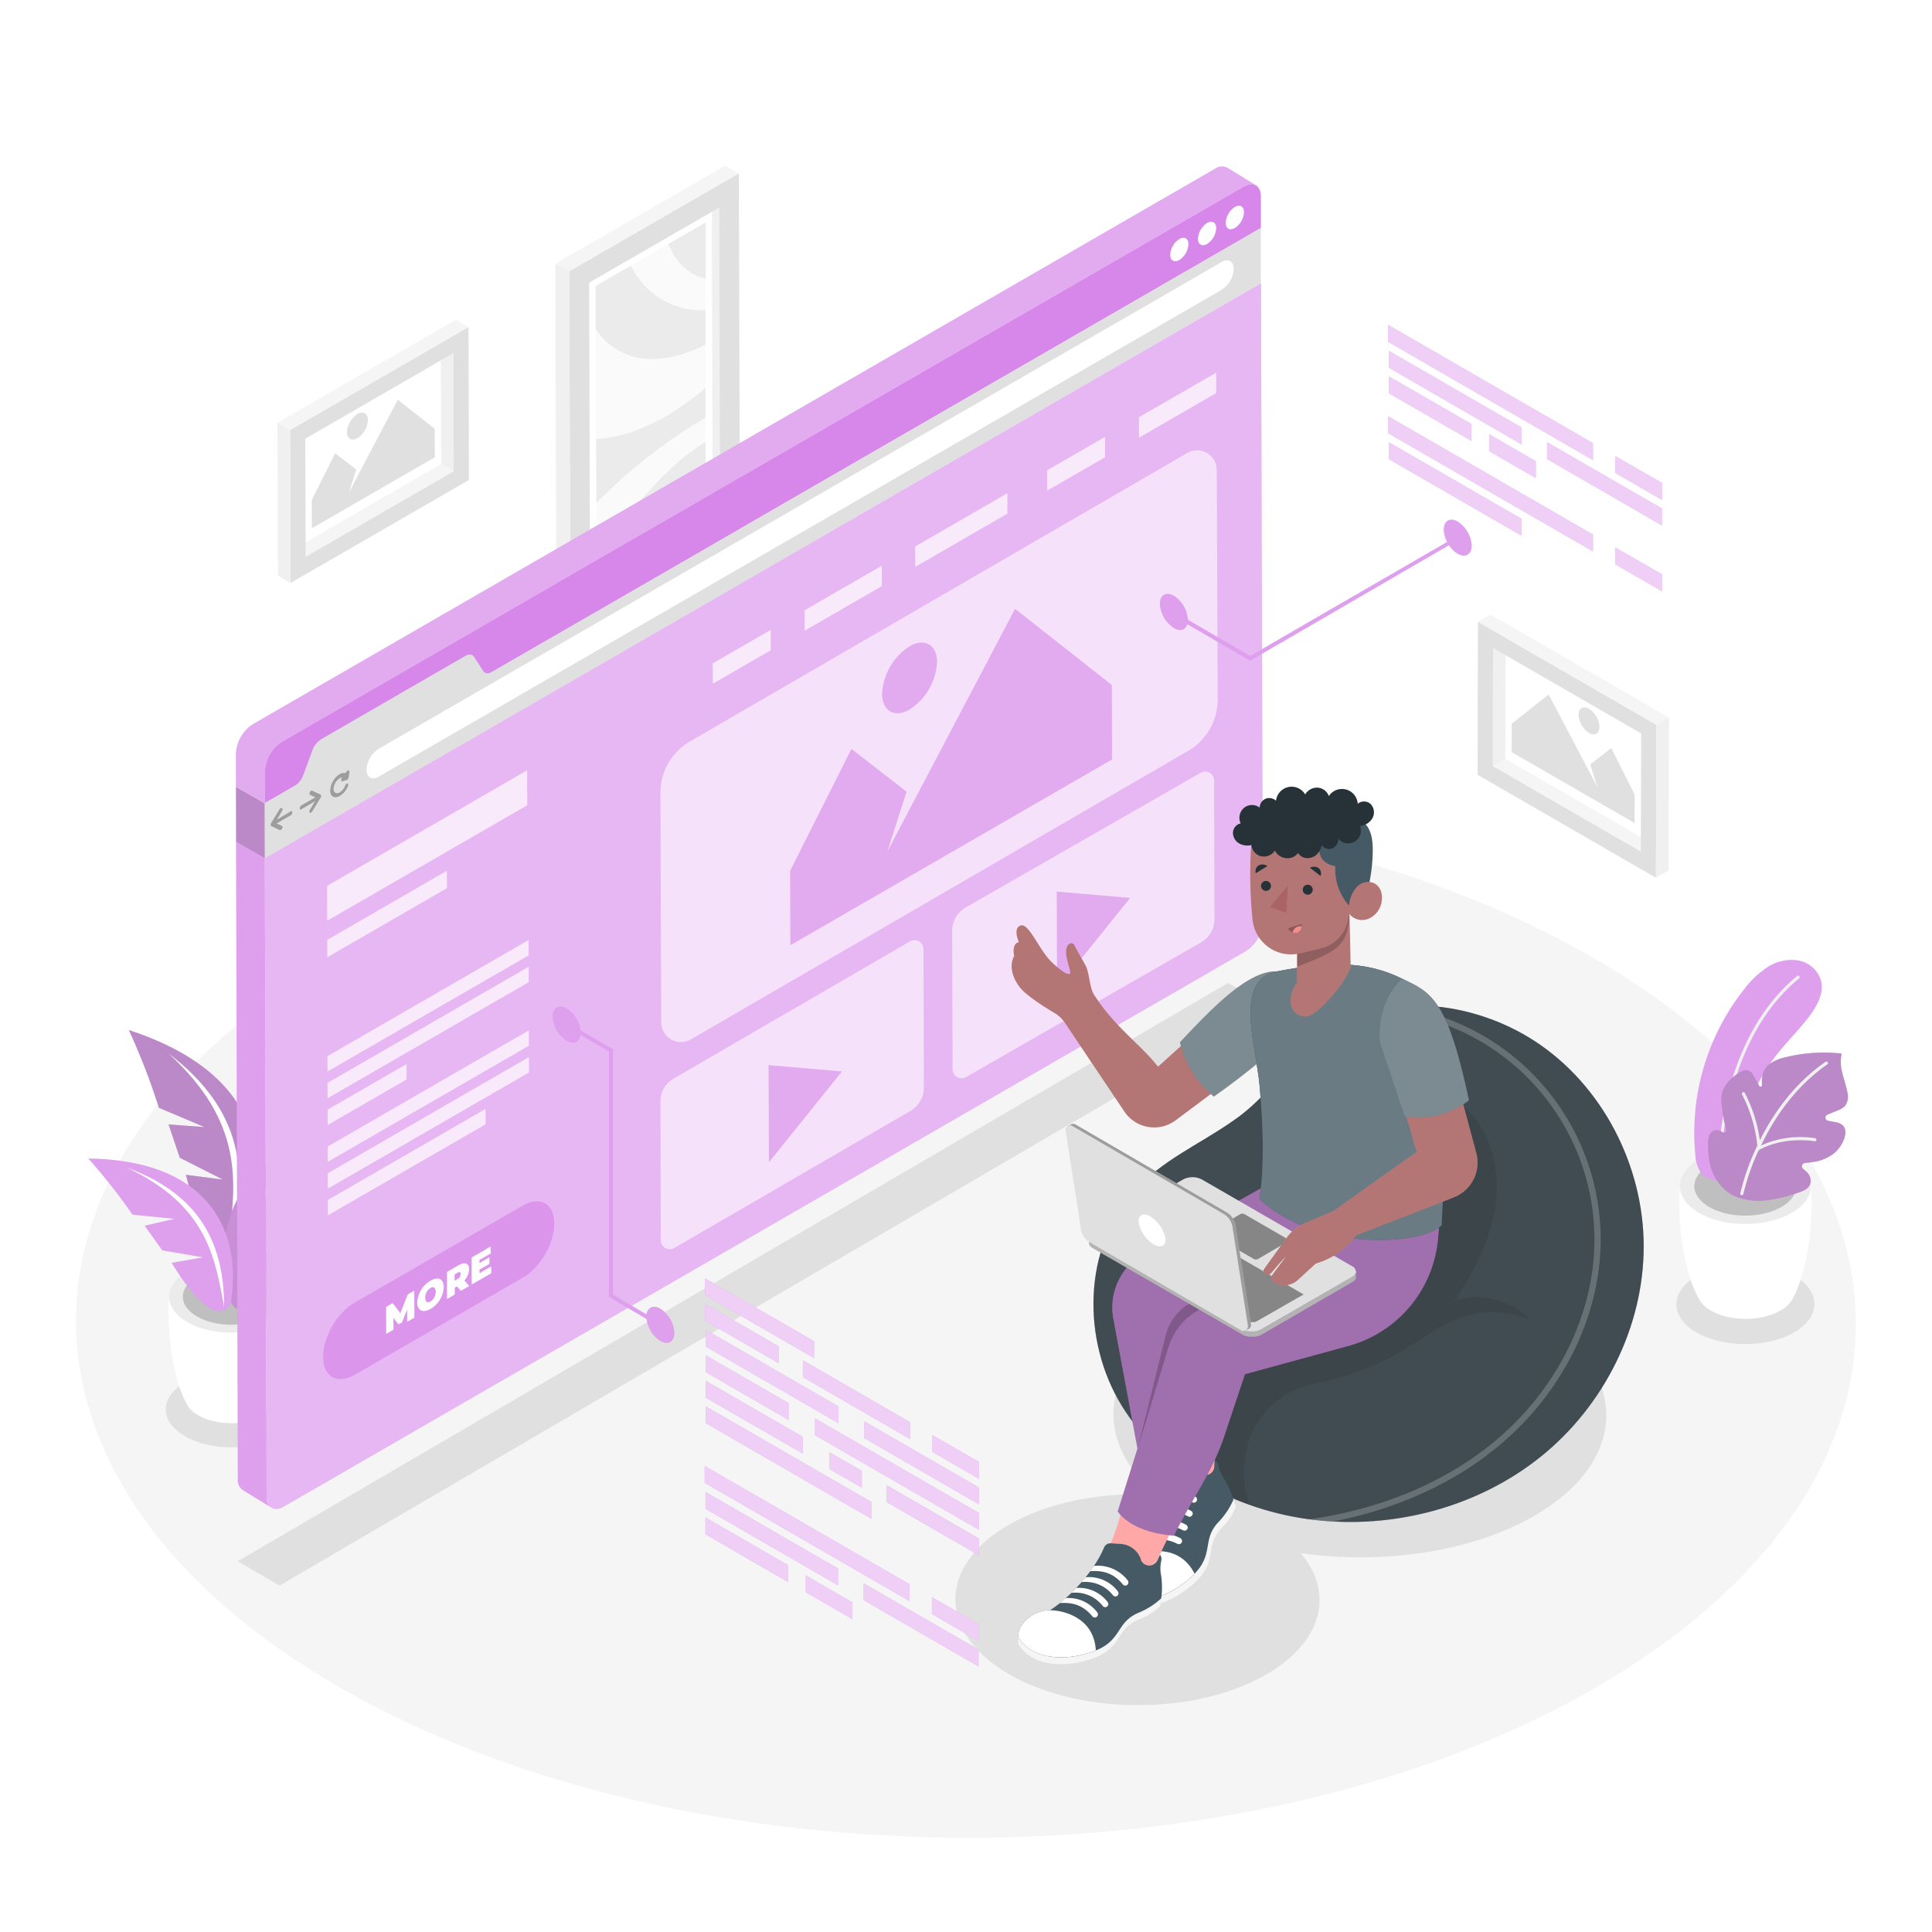 <svg xmlns="http://www.w3.org/2000/svg" xmlns:xlink="http://www.w3.org/1999/xlink" xmlns:svgjs="http://svgjs.com/svgjs" class="animated" id="freepik_stories-landing-page" viewBox="0 0 500 500"><style>svg#freepik_stories-landing-page:not(.animated) .animable {opacity: 0;}svg#freepik_stories-landing-page.animated #freepik--Floor--inject-174 {animation: 1s 1 forwards cubic-bezier(.36,-0.01,.5,1.38) slideLeft;animation-delay: 0s;}svg#freepik_stories-landing-page.animated #freepik--Shadows--inject-174 {animation: 1s 1 forwards cubic-bezier(.36,-0.01,.5,1.38) lightSpeedRight;animation-delay: 0s;}svg#freepik_stories-landing-page.animated #freepik--Pictures--inject-174 {animation: 1s 1 forwards cubic-bezier(.36,-0.01,.5,1.38) zoomIn;animation-delay: 0s;}svg#freepik_stories-landing-page.animated #freepik--Plants--inject-174 {animation: 1s 1 forwards cubic-bezier(.36,-0.01,.5,1.38) lightSpeedLeft;animation-delay: 0s;}svg#freepik_stories-landing-page.animated #freepik--landing-page--inject-174 {animation: 1s 1 forwards cubic-bezier(.36,-0.01,.5,1.38) zoomIn;animation-delay: 0s;}svg#freepik_stories-landing-page.animated #freepik--Datas--inject-174 {animation: 1s 1 forwards cubic-bezier(.36,-0.01,.5,1.38) lightSpeedRight,3s Infinite  linear floating;animation-delay: 0s,1s;}svg#freepik_stories-landing-page.animated #freepik--Character--inject-174 {animation: 1s 1 forwards cubic-bezier(.36,-0.01,.5,1.38) slideDown;animation-delay: 0s;}            @keyframes slideLeft {                0% {                    opacity: 0;                    transform: translateX(-30px);                }                100% {                    opacity: 1;                    transform: translateX(0);                }            }                    @keyframes lightSpeedRight {              from {                transform: translate3d(50%, 0, 0) skewX(-20deg);                opacity: 0;              }              60% {                transform: skewX(10deg);                opacity: 1;              }              80% {                transform: skewX(-2deg);              }              to {                opacity: 1;                transform: translate3d(0, 0, 0);              }            }                    @keyframes zoomIn {                0% {                    opacity: 0;                    transform: scale(0.5);                }                100% {                    opacity: 1;                    transform: scale(1);                }            }                    @keyframes lightSpeedLeft {              from {                transform: translate3d(-50%, 0, 0) skewX(20deg);                opacity: 0;              }              60% {                transform: skewX(-10deg);                opacity: 1;              }              80% {                transform: skewX(2deg);              }              to {                opacity: 1;                transform: translate3d(0, 0, 0);              }            }                    @keyframes floating {                0% {                    opacity: 1;                    transform: translateY(0px);                }                50% {                    transform: translateY(-10px);                }                100% {                    opacity: 1;                    transform: translateY(0px);                }            }                    @keyframes slideDown {                0% {                    opacity: 0;                    transform: translateY(-30px);                }                100% {                    opacity: 1;                    transform: translateY(0);                }            }        </style><g id="freepik--Floor--inject-174" style="transform-origin: 249.977px 342.2px 0px;" class="animable"><path d="M412.32,247.87c-90.23-52.1-236-52.1-325.7,0s-89.18,136.56,1,188.66,236.07,52.1,325.72,0S502.56,300,412.32,247.87Z" style="fill: rgb(245, 245, 245); transform-origin: 249.977px 342.2px 0px;" id="el15ugiltmkrj" class="animable"></path></g><g id="freepik--Shadows--inject-174" style="transform-origin: 256.24px 347.833px 0px;" class="animable"><path d="M47.93,357.72c6.67-3.86,17.46-3.86,24.09,0s6.59,10.1-.08,13.95-17.46,3.86-24.09,0S41.25,361.57,47.93,357.72Z" style="fill: rgb(224, 224, 224); transform-origin: 59.933px 364.693px 0px;" id="el3evqcbkkwxr" class="animable"></path><path d="M439.12,330.2c7-4,18.31-4,25.27,0s6.91,10.59-.08,14.63-18.32,4-25.27,0S432.12,334.24,439.12,330.2Z" style="fill: rgb(224, 224, 224); transform-origin: 451.715px 337.523px 0px;" id="elb4paxmvxiv7" class="animable"></path><polygon points="328.71 260.64 72.35 410.34 61.49 404.07 317.85 254.37 328.71 260.64" style="fill: rgb(224, 224, 224); transform-origin: 195.1px 332.355px 0px;" id="eltwo77gdy7xb" class="animable"></polygon><path d="M396.87,340c-25-14.43-65.37-14.43-90.19,0-21.94,12.74-24.37,32.48-7.41,46.86-13.69-.85-27.87,1.76-38.32,7.83-18.35,10.66-18.25,27.95.21,38.61s48.31,10.66,66.65,0c14.6-8.48,17.51-21.16,8.79-31.35,21,3,44.18-.19,60.56-9.71C422,377.84,421.86,354.45,396.87,340Z" style="fill: rgb(224, 224, 224); transform-origin: 331.476px 385.236px 0px;" id="elmmnkr6np94m" class="animable"></path></g><g id="freepik--Pictures--inject-174" style="transform-origin: 251.87px 135.04px 0px;" class="animable"><polygon points="114.09 93.27 79.01 113.53 79.09 140.34 114.17 120.08 114.09 93.27" style="fill: none; transform-origin: 96.59px 116.805px 0px;" id="elr0cnmq3g5v" class="animable"></polygon><polygon points="114.09 93.27 114.17 120.08 117.42 121.97 117.33 91.4 114.09 93.27" style="fill: rgb(240, 240, 240); transform-origin: 115.755px 106.685px 0px;" id="elva2iy9gqen" class="animable"></polygon><polygon points="79.09 140.34 79.1 144.1 117.42 121.97 114.17 120.08 79.09 140.34" style="fill: rgb(245, 245, 245); transform-origin: 98.255px 132.09px 0px;" id="elrmzxe75qdz" class="animable"></polygon><path d="M121.25,84.63,75.07,111.29l.11,39.59,46.18-26.66ZM79.1,144.1v-3.76L79,113.53l35.08-20.26,3.24-1.87.09,30.57Z" style="fill: rgb(224, 224, 224); transform-origin: 98.215px 117.755px 0px;" id="elmbfwn6pdtb" class="animable"></path><polygon points="121.25 84.63 118 82.74 71.82 109.4 75.07 111.29 121.25 84.63" style="fill: rgb(245, 245, 245); transform-origin: 96.535px 97.015px 0px;" id="elpwrqxtv0rfe" class="animable"></polygon><polygon points="71.82 109.4 71.93 148.99 75.18 150.88 75.07 111.29 71.82 109.4" style="fill: rgb(240, 240, 240); transform-origin: 73.5px 130.14px 0px;" id="eli5nv38103po" class="animable"></polygon><polygon points="389.65 169.56 424.73 189.82 424.66 216.63 389.57 196.38 389.65 169.56" style="fill: none; transform-origin: 407.15px 193.095px 0px;" id="eldhw4eq452h6" class="animable"></polygon><polygon points="389.65 169.56 389.57 196.38 386.32 198.26 386.41 167.69 389.65 169.56" style="fill: rgb(240, 240, 240); transform-origin: 387.985px 182.975px 0px;" id="elt497f9jpls" class="animable"></polygon><polygon points="424.66 216.63 424.65 220.39 386.32 198.26 389.57 196.38 424.66 216.63" style="fill: rgb(245, 245, 245); transform-origin: 405.49px 208.385px 0px;" id="el7vgk2h98t0p" class="animable"></polygon><path d="M382.39,200.51l46.17,26.66.11-39.59L382.5,160.92Zm3.94-2.25.08-30.57,3.24,1.87,35.08,20.26-.07,26.81v3.76Z" style="fill: rgb(224, 224, 224); transform-origin: 405.53px 194.045px 0px;" id="el6c0s1j30nje" class="animable"></path><polygon points="382.5 160.92 385.75 159.03 431.92 185.69 428.67 187.58 382.5 160.92" style="fill: rgb(245, 245, 245); transform-origin: 407.21px 173.305px 0px;" id="ellctz4erded9" class="animable"></polygon><polygon points="431.92 185.69 431.81 225.28 428.56 227.17 428.67 187.58 431.92 185.69" style="fill: rgb(240, 240, 240); transform-origin: 430.24px 206.43px 0px;" id="elv2162gwqh2c" class="animable"></polygon><path d="M168.3,109.81h0l1.26-.62h0Z" style="fill: none; transform-origin: 168.93px 109.5px 0px;" id="elqwlsscbjk0n" class="animable"></path><path d="M167.84,110h0l.46-.22h0Z" style="fill: none; transform-origin: 168.07px 109.89px 0px;" id="elbv3xdhgdo4k" class="animable"></path><polygon points="182.61 57.56 173.02 63.1 163.27 68.73 173.02 63.1 182.61 57.56" style="fill: none; transform-origin: 172.94px 63.145px 0px;" id="elcb6tqbjw8od" class="animable"></polygon><polygon points="182.7 89.19 182.68 80.29 182.65 72.15 182.68 80.29 182.7 89.19" style="fill: none; transform-origin: 182.675px 80.67px 0px;" id="el5jvfdywksv7" class="animable"></polygon><path d="M169.56,109.19l.27-.13-.27.13Z" style="fill: none; transform-origin: 169.695px 109.125px 0px;" id="elc7j1b7quvu" class="animable"></path><polygon points="182.81 128.21 182.79 120.77 182.77 114.25 182.79 120.77 182.81 128.21" style="fill: none; transform-origin: 182.79px 121.23px 0px;" id="elb280yg51cds" class="animable"></polygon><path d="M164.12,111.56q1.84-.66,3.72-1.53h0Q166,110.9,164.12,111.56Z" style="fill: none; transform-origin: 165.98px 110.795px 0px;" id="el5p2nspamdfi" class="animable"></path><polygon points="154.12 85.03 154.2 113.62 154.25 130.19 154.2 113.62 154.12 85.03" style="fill: none; transform-origin: 154.185px 107.61px 0px;" id="elalaavluzkws" class="animable"></polygon><path d="M182.79,120.76l0-6.51-.3.17-.54.32c-4.81,2.91-9.64,7.47-14.13,12.41-.75.81-1.48,1.64-2.21,2.47-3.79,4.34-7.49,8.94-11.31,13.24l0,10.52,4.59-2.65A101.06,101.06,0,0,1,182.79,120.76Z" style="fill: rgb(235, 235, 235); transform-origin: 168.545px 133.815px 0px;" id="elg1pgidhog9" class="animable"></path><path d="M182.84,136.91l0-8.7a55.19,55.19,0,0,0-9.76,14.35Z" style="fill: rgb(235, 235, 235); transform-origin: 177.96px 135.385px 0px;" id="elg526btzsr5" class="animable"></path><path d="M173.05,142.56a55.19,55.19,0,0,1,9.76-14.35l0-7.45a101.06,101.06,0,0,0-23.89,30l14.15-8.17Z" style="fill: rgb(250, 250, 250); transform-origin: 170.865px 135.76px 0px;" id="elu49m5u2vmy" class="animable"></path><path d="M167.84,110h0" style="fill: none; stroke: gray; stroke-linecap: round; stroke-linejoin: round; stroke-width: 0px; transform-origin: 167.84px 110px 0px;" id="el0gq1xw0n2qdc" class="animable"></path><path d="M168.3,109.81h0" style="fill: none; stroke: gray; stroke-linecap: round; stroke-linejoin: round; stroke-width: 0px; transform-origin: 168.3px 109.81px 0px;" id="elwaxkqf6kida" class="animable"></path><path d="M163.45,111.79l.67-.23q1.84-.66,3.72-1.53l.46-.22,1.26-.62c.73-.37,1.45-.76,2.18-1.17-.73.41-1.45.8-2.18,1.17l.27-.13c.63-.33,1.27-.68,1.91-1l.41-.23.34-.2a69.83,69.83,0,0,0,9.82-7l.42-.37,0-11c-7,3.57-13.85,4.68-19.39,3A17,17,0,0,1,154.12,85l.08,28.59A33.46,33.46,0,0,0,163.45,111.79Z" style="fill: rgb(250, 250, 250); transform-origin: 168.425px 99.295px 0px;" id="elcx73ydyfztd" class="animable"></path><path d="M167.8,127.15c4.49-4.94,9.32-9.5,14.13-12.41l.54-.32.3-.17,0-6.3A136.44,136.44,0,0,0,157,127.53c-.93.89-1.86,1.79-2.79,2.66l0,12.67c3.82-4.3,7.52-8.9,11.31-13.24C166.32,128.79,167.05,128,167.8,127.15Z" style="fill: rgb(250, 250, 250); transform-origin: 168.49px 125.405px 0px;" id="el13u9dn4yyw" class="animable"></path><path d="M182.75,108l0-7.76-.42.37a69.83,69.83,0,0,1-9.82,7l-.34.2-.41.23c-.64.36-1.28.71-1.91,1l-.27.13-.17.09h0l.17-.09-1.26.62-.46.22q-1.87.87-3.72,1.53l.7-.26-.7.26-.67.23a33.46,33.46,0,0,1-9.25,1.83l.05,16.57c.93-.87,1.86-1.77,2.79-2.66A136.44,136.44,0,0,1,182.75,108Z" style="fill: rgb(235, 235, 235); transform-origin: 168.485px 115.205px 0px;" id="elhh9xryu2lqi" class="animable"></path><path d="M182.68,80.29l0-8.14c-4.41-1-7.83-4.24-9.63-9.05l-9.75,5.63A20.15,20.15,0,0,0,182.68,80.29Z" style="fill: rgb(250, 250, 250); transform-origin: 172.99px 71.711px 0px;" id="elol3vzd26pp" class="animable"></path><path d="M163.31,92.15c5.54,1.72,12.41.61,19.39-3l0-8.9a20.15,20.15,0,0,1-19.41-11.56L154.09,74l0,11A17,17,0,0,0,163.31,92.15Z" style="fill: rgb(235, 235, 235); transform-origin: 168.395px 80.817px 0px;" id="elfh161kr73m8" class="animable"></path><path d="M184.21,54.79,152.47,73.12l.24,83,31.74-18.32Zm-29.9,98.59,0-10.52,0-12.67-.05-16.57L154.12,85l0-11,9.18-5.3L173,63.1l9.59-5.54,0,14.59,0,8.14,0,8.9,0,11,0,7.76,0,6.3,0,6.51,0,7.45,0,8.7-9.79,5.65h0l-14.15,8.17Z" style="fill: rgb(255, 255, 255); transform-origin: 168.46px 105.455px 0px;" id="elq5dwrm9ba38" class="animable"></path><path d="M169.36,109.29h0" style="fill: none; stroke: gray; stroke-linecap: round; stroke-linejoin: round; stroke-width: 0px; transform-origin: 169.36px 109.29px 0px;" id="elqpkl1pxevze" class="animable"></path><path d="M169.39,109.28l.17-.09" style="fill: none; stroke: gray; stroke-linecap: round; stroke-linejoin: round; stroke-width: 0px; transform-origin: 169.475px 109.235px 0px;" id="elz5sgbnnfbjc" class="animable"></path><path d="M171.74,108c-.73.41-1.45.8-2.18,1.17" style="fill: none; stroke: gray; stroke-linecap: round; stroke-linejoin: round; stroke-width: 0px; transform-origin: 170.65px 108.585px 0px;" id="elnzey5cfjnz" class="animable"></path><line x1="169.56" y1="109.19" x2="169.56" y2="109.19" style="fill: none; stroke: gray; stroke-linecap: round; stroke-linejoin: round; stroke-width: 0px; transform-origin: 169.56px 109.19px 0px;" id="ell7tnyi1aiul" class="animable"></line><path d="M164.12,111.56l.7-.26" style="fill: none; stroke: gray; stroke-linecap: round; stroke-linejoin: round; stroke-width: 0px; transform-origin: 164.47px 111.43px 0px;" id="elrydxfb4s3mo" class="animable"></path><path d="M182.65,72.15l0-14.59L173,63.1C174.82,67.91,178.24,71.12,182.65,72.15Z" style="fill: rgb(235, 235, 235); transform-origin: 177.825px 64.855px 0px;" id="elfk3otjahupm" class="animable"></path><polygon points="184.45 137.82 152.71 156.15 152.71 158.36 186.35 138.93 184.45 137.82" style="fill: rgb(202, 202, 202); transform-origin: 169.53px 148.09px 0px;" id="el04t97kxacl3" class="animable"></polygon><polygon points="184.21 54.79 184.45 137.82 186.35 138.93 186.11 53.7 184.21 54.79" style="fill: rgb(240, 240, 240); transform-origin: 185.28px 96.315px 0px;" id="el29r6qd52wsl" class="animable"></polygon><path d="M191.22,44.86,147.33,70.19l.28,97,43.88-25.34Zm-38.51,113.5v-2.21l-.24-83,31.74-18.33,1.9-1.09.25,85.23Z" style="fill: rgb(224, 224, 224); transform-origin: 169.41px 106.025px 0px;" id="ely2p0w1uq90j" class="animable"></path><polygon points="191.22 44.86 187.6 42.91 143.72 68.25 147.34 70.19 191.22 44.86" style="fill: rgb(245, 245, 245); transform-origin: 167.47px 56.55px 0px;" id="elm9nm3vmf18" class="animable"></polygon><polygon points="143.72 68.25 143.99 165.25 147.61 167.19 147.34 70.19 143.72 68.25" style="fill: rgb(240, 240, 240); transform-origin: 145.665px 117.72px 0px;" id="elnxucpz92j1e" class="animable"></polygon><polygon points="102.95 103.45 112.51 110.98 112.53 118.34 80.71 136.72 80.69 129.36 86.76 117.31 92.2 121.54 90.28 127.52 93.07 122.21 102.95 103.45" style="fill: rgb(224, 224, 224); transform-origin: 96.61px 120.085px 0px;" id="elkq125y069" class="animable"></polygon><path d="M92.49,107.16c1.5-.86,2.72-.17,2.73,1.55a6,6,0,0,1-2.71,4.68c-1.5.87-2.71.17-2.72-1.55A6,6,0,0,1,92.49,107.16Z" style="fill: rgb(224, 224, 224); transform-origin: 92.505px 110.277px 0px;" id="el4ovi6lnjm35" class="animable"></path><polygon points="400.8 179.74 391.23 187.28 391.21 194.64 423.03 213.01 423.05 205.65 416.99 193.6 411.54 197.83 413.47 203.81 410.67 198.5 400.8 179.74" style="fill: rgb(224, 224, 224); transform-origin: 407.13px 196.375px 0px;" id="elxveqey3vza" class="animable"></polygon><path d="M411.25,183.45c-1.5-.86-2.72-.17-2.72,1.55a6,6,0,0,0,2.7,4.69c1.5.86,2.72.17,2.72-1.56A5.94,5.94,0,0,0,411.25,183.45Z" style="fill: rgb(224, 224, 224); transform-origin: 411.24px 186.57px 0px;" id="el8yrwnqvblgv" class="animable"></path></g><g id="freepik--Plants--inject-174" style="transform-origin: 250.559px 308.38px 0px;" class="animable"><path d="M43.77,335.54l16.16.48,16.16-.48c.7,10.92-1.43,22-4.37,27.47h0a7.41,7.41,0,0,1-3.2,3.26C63.74,369,56,369,51.3,366.27a7.23,7.23,0,0,1-3.2-3.34C45.19,357.46,43.08,346.4,43.77,335.54Z" style="fill: rgb(255, 255, 255); transform-origin: 59.931px 351.929px 0px;" id="elgkjdm7ezvlt" class="animable"></path><path d="M48.54,328.93c-6.33,3.65-6.36,9.58-.07,13.23s16.52,3.66,22.85,0,6.37-9.58.08-13.23S54.88,325.27,48.54,328.93Z" style="fill: rgb(235, 235, 235); transform-origin: 59.932px 335.545px 0px;" id="elh3sq0jtco0u" class="animable"></path><path d="M51.05,330.38c-4.94,2.85-5,7.48-.06,10.33s12.89,2.85,17.83,0,5-7.48.06-10.33S56,327.53,51.05,330.38Z" style="fill: rgb(224, 224, 224); transform-origin: 59.935px 335.545px 0px;" id="el6cixup38thh" class="animable"></path><g id="eloi7wguecsz"><g style="opacity: 0.15; transform-origin: 59.935px 335.545px 0px;" class="animable"><path d="M51.05,330.38c-4.94,2.85-5,7.48-.06,10.33s12.89,2.85,17.83,0,5-7.48.06-10.33S56,327.53,51.05,330.38Z" id="ellgbzuo1v5rm" style="transform-origin: 59.935px 335.545px 0px;" class="animable"></path></g></g><path d="M33.36,266.59c36.42,11.92,36.75,36.28,28.54,53.63-2.07,3.52-8.34,5.4-13.79-16.18l9.57,1.23-11.15-5.65L43.63,291l9.3.69-11.8-5A175,175,0,0,0,33.36,266.59Z" style="fill: rgb(214, 135, 233); transform-origin: 49.808px 294.488px 0px;" id="ele39g6nkmt0t" class="animable"></path><g id="elc5d59f9h8ng"><path d="M33.36,266.59c36.42,11.92,36.75,36.28,28.54,53.63-2.07,3.52-8.34,5.4-13.79-16.18l9.57,1.23-11.15-5.65L43.63,291l9.3.69-11.8-5A175,175,0,0,0,33.36,266.59Z" style="opacity: 0.2; transform-origin: 49.808px 294.488px 0px;" class="animable"></path></g><g id="elfyivnxld2l5"><path d="M33.36,266.59c36.42,11.92,36.75,36.28,28.54,53.63-2.07,3.52-8.34,5.4-13.79-16.18l9.57,1.23-11.15-5.65L43.63,291l9.3.69-11.8-5A175,175,0,0,0,33.36,266.59Z" style="fill: rgb(255, 255, 255); opacity: 0.2; transform-origin: 49.808px 294.488px 0px;" class="animable"></path></g><path d="M43.66,272.68C62.87,287.26,64.6,304,59.18,321.41,61.1,306.05,63.17,290.52,43.66,272.68Z" style="fill: rgb(255, 255, 255); transform-origin: 52.756px 297.045px 0px;" id="elcc8fdvzotk" class="animable"></path><path d="M95.05,291.34c-35.9,5.05-40.26,27.68-35.49,45.21,1.34,3.61,6.86,6.41,15.53-12.78L66,323.32l11.32-3.41,4.13-7.58-8.77-.9,11.81-2.66A163.56,163.56,0,0,1,95.05,291.34Z" style="fill: rgb(214, 135, 233); transform-origin: 76.51px 315.246px 0px;" id="el4nqrs036pvm" class="animable"></path><g id="eluj1p44cw3c8"><path d="M95.05,291.34c-35.9,5.05-40.26,27.68-35.49,45.21,1.34,3.61,6.86,6.41,15.53-12.78L66,323.32l11.32-3.41,4.13-7.58-8.77-.9,11.81-2.66A163.56,163.56,0,0,1,95.05,291.34Z" style="fill: rgb(255, 255, 255); opacity: 0.2; transform-origin: 76.51px 315.246px 0px;" class="animable"></path></g><g id="elmfn2bqjulp"><path d="M95.05,291.34c-35.9,5.05-40.26,27.68-35.49,45.21,1.34,3.61,6.86,6.41,15.53-12.78L66,323.32l11.32-3.41,4.13-7.58-8.77-.9,11.81-2.66A163.56,163.56,0,0,1,95.05,291.34Z" style="opacity: 0.1; transform-origin: 76.51px 315.246px 0px;" class="animable"></path></g><path d="M84.44,295.3C64.13,305.68,59.74,321,61.9,338.11,62.66,323.48,63.31,308.67,84.44,295.3Z" style="fill: rgb(255, 255, 255); transform-origin: 72.921px 316.705px 0px;" id="elr0c9hpn6qgr" class="animable"></path><path d="M22.86,299.82c32.92.54,39.38,20.45,37,36.77-.8,3.41-5.47,6.55-15.42-9.77l8.16-1.43-10.59-1.8-4.57-6.37,7.8-1.79-10.94-1.08A150.2,150.2,0,0,0,22.86,299.82Z" style="fill: rgb(214, 135, 233); transform-origin: 41.582px 319.573px 0px;" id="el98mnr8n67rf" class="animable"></path><path d="M32.86,302.2C52.32,309.29,58,322.56,58,338.26,55.64,325.17,53.4,311.89,32.86,302.2Z" style="fill: rgb(255, 255, 255); transform-origin: 45.43px 320.23px 0px;" id="eljleb94df4rj" class="animable"></path><g id="elhwpews6hqek"><path d="M22.86,299.82c32.92.54,39.38,20.45,37,36.77-.8,3.41-5.47,6.55-15.42-9.77l8.16-1.43-10.59-1.8-4.57-6.37,7.8-1.79-10.94-1.08A150.2,150.2,0,0,0,22.86,299.82Z" style="fill: rgb(255, 255, 255); opacity: 0.2; transform-origin: 41.582px 319.573px 0px;" class="animable"></path></g><path d="M434.77,306.94l16.94.5,17-.5c.73,11.45-1.5,23.11-4.58,28.81h0a7.72,7.72,0,0,1-3.35,3.41c-5,2.89-13.08,2.89-18,0a7.51,7.51,0,0,1-3.35-3.5C436.25,329.93,434,318.33,434.77,306.94Z" style="fill: rgb(255, 255, 255); transform-origin: 451.734px 324.134px 0px;" id="el6g7jrxy8c0v" class="animable"></path><path d="M439.77,300c-6.64,3.84-6.68,10.05-.08,13.89s17.33,3.83,24,0,6.67-10.05.08-13.89S446.41,296.17,439.77,300Z" style="fill: rgb(235, 235, 235); transform-origin: 451.734px 306.945px 0px;" id="el2cj5slochyf" class="animable"></path><path d="M442.4,301.53c-5.18,3-5.21,7.84-.07,10.83s13.52,3,18.7,0,5.21-7.84.06-10.83S447.58,298.54,442.4,301.53Z" style="fill: rgb(224, 224, 224); transform-origin: 451.714px 306.947px 0px;" id="elmq0a67s2rup" class="animable"></path><g id="elni6ajhlhodf"><g style="opacity: 0.15; transform-origin: 451.714px 306.947px 0px;" class="animable"><path d="M442.4,301.53c-5.18,3-5.21,7.84-.07,10.83s13.52,3,18.7,0,5.21-7.84.06-10.83S447.58,298.54,442.4,301.53Z" id="elbufgsgj1nwp" style="transform-origin: 451.714px 306.947px 0px;" class="animable"></path></g></g><path d="M460.36,272.26c2.75-3.42,5.95-6.49,8.48-10.09,1.73-2.46,3.17-5.46,2.44-8.37a7.5,7.5,0,0,0-5.93-5.23,11.38,11.38,0,0,0-8,1.78,24.28,24.28,0,0,0-6,5.73,59.81,59.81,0,0,0-12.6,42.7,9,9,0,0,0,1.58,4.91,4.89,4.89,0,0,0,5.06,1.55c4.62-1.37,4-7.61,4.76-11.27a51.09,51.09,0,0,1,10.19-21.71Z" style="fill: rgb(214, 135, 233); transform-origin: 454.979px 276.933px 0px;" id="el457r226dvjw" class="animable"></path><g id="el6hbg6vy107"><path d="M460.36,272.26c2.75-3.42,5.95-6.49,8.48-10.09,1.73-2.46,3.17-5.46,2.44-8.37a7.5,7.5,0,0,0-5.93-5.23,11.38,11.38,0,0,0-8,1.78,24.28,24.28,0,0,0-6,5.73,59.81,59.81,0,0,0-12.6,42.7,9,9,0,0,0,1.58,4.91,4.89,4.89,0,0,0,5.06,1.55c4.62-1.37,4-7.61,4.76-11.27a51.09,51.09,0,0,1,10.19-21.71Z" style="fill: rgb(255, 255, 255); opacity: 0.2; transform-origin: 454.979px 276.933px 0px;" class="animable"></path></g><path d="M445.12,300.59a.41.41,0,0,0,.33-.38c.32-7.41,2.73-32.7,20.16-47a.4.4,0,0,0,.06-.57.41.41,0,0,0-.57-.06c-17.69,14.57-20.13,40.15-20.46,47.65a.41.41,0,0,0,.39.42Z" style="fill: rgb(240, 240, 240); transform-origin: 455.201px 276.571px 0px;" id="elq2oit2ucsg" class="animable"></path><path d="M442.58,301.4a12.34,12.34,0,0,0,5.66,7.84,15.91,15.91,0,0,0,8.56,1.44,37.87,37.87,0,0,0,8.7-2.06c1.39-.47,2.95-1.11,3.1-2.84a3.08,3.08,0,0,0-1-2.44,11.45,11.45,0,0,0-.9-.78.89.89,0,0,1,.47-1.6,20.74,20.74,0,0,0,2.48-.31,10.89,10.89,0,0,0,5.2-2.35,8.71,8.71,0,0,0,2.41-3.56c.42-1.16.54-2.62-.35-3.49a3.76,3.76,0,0,0-1.92-.84c-.62-.13-1.24-.25-1.87-.35a.83.83,0,0,1-.19-1.58l2.63-1.09a4.94,4.94,0,0,0,2-1.24,4.33,4.33,0,0,0,.51-3.62c-.32-1.65-.89-3.23-1.28-4.87a10.46,10.46,0,0,1-.17-5,41.73,41.73,0,0,0-14.73,1,10.6,10.6,0,0,0-4,1.76c-1.64,1.31-2.06,3.28-1.89,5.41a.38.38,0,0,1-.71.2L453.59,278a2,2,0,0,0-2.62-.84,12.1,12.1,0,0,0-3.84,3,6.66,6.66,0,0,0-1.64,4.92,43,43,0,0,0,1.22,7.22.66.66,0,0,1-1,.7l-.08-.05a2.23,2.23,0,0,0-1.59-.46c-1.48.18-1.86,1.68-2,3A25,25,0,0,0,442.58,301.4Z" style="fill: rgb(214, 135, 233); transform-origin: 460.144px 291.592px 0px;" id="ele76fcqb0ysw" class="animable"></path><g id="elcv9m8yaoikb"><path d="M442.58,301.4a12.34,12.34,0,0,0,5.66,7.84,15.91,15.91,0,0,0,8.56,1.44,37.87,37.87,0,0,0,8.7-2.06c1.39-.47,2.95-1.11,3.1-2.84a3.08,3.08,0,0,0-1-2.44,11.45,11.45,0,0,0-.9-.78.89.89,0,0,1,.47-1.6,20.74,20.74,0,0,0,2.48-.31,10.89,10.89,0,0,0,5.2-2.35,8.71,8.71,0,0,0,2.41-3.56c.42-1.16.54-2.62-.35-3.49a3.76,3.76,0,0,0-1.92-.84c-.62-.13-1.24-.25-1.87-.35a.83.83,0,0,1-.19-1.58l2.63-1.09a4.94,4.94,0,0,0,2-1.24,4.33,4.33,0,0,0,.51-3.62c-.32-1.65-.89-3.23-1.28-4.87a10.46,10.46,0,0,1-.17-5,41.73,41.73,0,0,0-14.73,1,10.6,10.6,0,0,0-4,1.76c-1.64,1.31-2.06,3.28-1.89,5.41a.38.38,0,0,1-.71.2L453.59,278a2,2,0,0,0-2.62-.84,12.1,12.1,0,0,0-3.84,3,6.66,6.66,0,0,0-1.64,4.92,43,43,0,0,0,1.22,7.22.66.66,0,0,1-1,.7l-.08-.05a2.23,2.23,0,0,0-1.59-.46c-1.48.18-1.86,1.68-2,3A25,25,0,0,0,442.58,301.4Z" style="opacity: 0.2; transform-origin: 460.144px 291.592px 0px;" class="animable"></path></g><g id="elpex1k9r7p5"><path d="M442.58,301.4a12.34,12.34,0,0,0,5.66,7.84,15.91,15.91,0,0,0,8.56,1.44,37.87,37.87,0,0,0,8.7-2.06c1.39-.47,2.95-1.11,3.1-2.84a3.08,3.08,0,0,0-1-2.44,11.45,11.45,0,0,0-.9-.78.89.89,0,0,1,.47-1.6,20.74,20.74,0,0,0,2.48-.31,10.89,10.89,0,0,0,5.2-2.35,8.71,8.71,0,0,0,2.41-3.56c.42-1.16.54-2.62-.35-3.49a3.76,3.76,0,0,0-1.92-.84c-.62-.13-1.24-.25-1.87-.35a.83.83,0,0,1-.19-1.58l2.63-1.09a4.94,4.94,0,0,0,2-1.24,4.33,4.33,0,0,0,.51-3.62c-.32-1.65-.89-3.23-1.28-4.87a10.46,10.46,0,0,1-.17-5,41.73,41.73,0,0,0-14.73,1,10.6,10.6,0,0,0-4,1.76c-1.64,1.31-2.06,3.28-1.89,5.41a.38.38,0,0,1-.71.2L453.59,278a2,2,0,0,0-2.62-.84,12.1,12.1,0,0,0-3.84,3,6.66,6.66,0,0,0-1.64,4.92,43,43,0,0,0,1.22,7.22.66.66,0,0,1-1,.7l-.08-.05a2.23,2.23,0,0,0-1.59-.46c-1.48.18-1.86,1.68-2,3A25,25,0,0,0,442.58,301.4Z" style="fill: rgb(255, 255, 255); opacity: 0.2; transform-origin: 460.144px 291.592px 0px;" class="animable"></path></g><path d="M450.39,308.84a59.13,59.13,0,0,1,4-11.48.41.41,0,0,1,.14-.3l.27-.6a37.11,37.11,0,0,0-3.92-13.14.41.41,0,1,1,.7-.41,37.65,37.65,0,0,1,3.87,12.22c3.35-6.72,8.7-14.59,17-20.33a.39.39,0,0,1,.56.1.4.4,0,0,1-.1.56c-8.52,5.93-13.89,14.14-17.16,21a24.73,24.73,0,0,1,14-1.9.4.4,0,0,1,.32.47.39.39,0,0,1-.32.32h-.15c-.08,0-7.79-1.41-14.45,2.31A58.86,58.86,0,0,0,451.18,309a.39.39,0,0,1-.32.31h-.16A.39.39,0,0,1,450.39,308.84Z" style="fill: rgb(240, 240, 240); transform-origin: 461.732px 292.016px 0px;" id="els3z7z1m9gvr" class="animable"></path></g><g id="freepik--landing-page--inject-174" style="transform-origin: 193.935px 216.795px 0px;" class="animable"><polygon points="68.55 222.15 68.51 207.88 61.07 203.65 61.11 217.58 61.11 217.58 61.11 217.9 68.55 222.15 68.55 222.15" style="fill: rgb(214, 135, 233); transform-origin: 64.81px 212.9px 0px;" id="el2pyoytw7txm" class="animable"></polygon><path d="M69,387.38l-.47-165.23-7.44-4.25.46,164.92a3.13,3.13,0,0,0,1.25,2.79h0l0,0,0,0,7.34,4.48A3.09,3.09,0,0,1,69,387.38Z" style="fill: rgb(214, 135, 233); transform-origin: 65.615px 303.995px 0px;" id="elhqqrn9cnpl" class="animable"></path><g id="elliw7nrrbfw"><path d="M69,387.38l-.47-165.23-7.44-4.25.46,164.92a3.13,3.13,0,0,0,1.25,2.79h0l0,0,0,0,7.34,4.48A3.09,3.09,0,0,1,69,387.38Z" style="fill: rgb(255, 255, 255); opacity: 0.2; transform-origin: 65.615px 303.995px 0px;" class="animable"></path></g><path d="M73.44,389.9a5.45,5.45,0,0,1-.86.4A5.45,5.45,0,0,0,73.44,389.9Z" style="fill: rgb(69, 90, 100); transform-origin: 73.01px 390.1px 0px;" id="el7on0q8z53kq" class="animable"></path><path d="M72,390.44l-.18,0Z" style="fill: rgb(69, 90, 100); transform-origin: 71.91px 390.44px 0px;" id="elhojg25sv3r7" class="animable"></path><path d="M70.45,390.28h0l0,0Z" style="fill: rgb(69, 90, 100); transform-origin: 70.45px 390.28px 0px;" id="elhq0xtlzrchj" class="animable"></path><path d="M68.54,207.85l0-8.21A9.71,9.71,0,0,1,72.9,192l249-143.75a3.15,3.15,0,0,1,3.08-.33l-7.35-4.51h0a3.06,3.06,0,0,0-3.18.26l-249,143.75a9.68,9.68,0,0,0-4.39,7.62l0,8.22h0l0,0v.32l7.44,4.24Z" style="fill: rgb(214, 135, 233); transform-origin: 193.02px 125.466px 0px;" id="elxwt9fgdvyy" class="animable"></path><g id="elg5sgi1okzs9"><path d="M68.54,207.85l0-8.21A9.71,9.71,0,0,1,72.9,192l249-143.75a3.15,3.15,0,0,1,3.08-.33l-7.35-4.51h0a3.06,3.06,0,0,0-3.18.26l-249,143.75a9.68,9.68,0,0,0-4.39,7.62l0,8.22h0l0,0v.32l7.44,4.24Z" style="fill: rgb(255, 255, 255); opacity: 0.3; transform-origin: 193.02px 125.466px 0px;" class="animable"></path></g><g id="el5wus0b2p1vu"><polygon points="68.55 222.15 68.51 207.88 61.07 203.65 61.11 217.58 61.11 217.58 61.11 217.9 68.55 222.15 68.55 222.15" style="opacity: 0.2; transform-origin: 64.81px 212.9px 0px;" class="animable"></polygon></g><g id="elmbu5b93joxn"><polygon points="68.55 222.15 68.51 207.88 61.07 203.65 61.11 217.58 61.11 217.58 61.11 217.9 68.55 222.15 68.55 222.15" style="fill: rgb(255, 255, 255); opacity: 0.2; transform-origin: 64.81px 212.9px 0px;" class="animable"></polygon></g><path d="M321.89,48.27c2.43-1.4,4.41-.27,4.42,2.53l0,8.22L68.54,207.85l0-8.21A9.71,9.71,0,0,1,72.9,192Z" style="fill: rgb(214, 135, 233); transform-origin: 197.425px 127.76px 0px;" id="elbkxgc2ua9wc" class="animable"></path><path d="M305.2,61.87c1.3-.76,2.36-.15,2.36,1.34a5.16,5.16,0,0,1-2.35,4.07c-1.3.76-2.36.15-2.36-1.34A5.13,5.13,0,0,1,305.2,61.87Z" style="fill: rgb(255, 255, 255); transform-origin: 305.205px 64.575px 0px;" id="eld22pdd5oiv6" class="animable"></path><path d="M312.39,57.71c1.3-.75,2.36-.14,2.36,1.35a5.13,5.13,0,0,1-2.35,4.07c-1.3.75-2.36.15-2.36-1.35A5.19,5.19,0,0,1,312.39,57.71Z" style="fill: rgb(255, 255, 255); transform-origin: 312.395px 60.421px 0px;" id="ell3uynbi2hf8" class="animable"></path><path d="M319.57,53.57c1.31-.76,2.36-.15,2.37,1.34A5.19,5.19,0,0,1,319.59,59c-1.3.76-2.36.15-2.37-1.34A5.19,5.19,0,0,1,319.57,53.57Z" style="fill: rgb(255, 255, 255); transform-origin: 319.58px 56.285px 0px;" id="elz85ud1hprmc" class="animable"></path><path d="M120.38,169.77c1-.56,1.87-.46,2.33.26l2.34,3.6c.47.72,1.36.82,2.33.26L326.3,59l0,14.29L68.55,222.17l0-14.29,7.64-4.41a5.89,5.89,0,0,0,2.33-2.95l2.3-6.28a5.79,5.79,0,0,1,2.32-2.94Z" style="fill: rgb(224, 224, 224); transform-origin: 197.425px 140.585px 0px;" id="el3aqo3w4jim8" class="animable"></path><path d="M326.34,73.31l.47,165.24a9.67,9.67,0,0,1-4.39,7.6L73.44,389.9c-2.44,1.41-4.41.28-4.42-2.52l-.47-165.23Z" style="fill: rgb(214, 135, 233); transform-origin: 197.68px 231.909px 0px;" id="elwhn5ekkvwm" class="animable"></path><g id="elo6yqt1xb4x"><g style="opacity: 0.4; transform-origin: 197.68px 231.909px 0px;" class="animable"><path d="M326.34,73.31l.47,165.24a9.67,9.67,0,0,1-4.39,7.6L73.44,389.9c-2.44,1.41-4.41.28-4.42-2.52l-.47-165.23Z" style="fill: rgb(255, 255, 255); transform-origin: 197.68px 231.909px 0px;" id="elaezzemx9w7v" class="animable"></path></g></g><path d="M316.15,67.82c1.73-1,3.13-.2,3.14,1.79A6.9,6.9,0,0,1,316.17,75L98,201c-1.73,1-3.14.19-3.15-1.8a6.9,6.9,0,0,1,3.13-5.4Z" style="fill: rgb(255, 255, 255); transform-origin: 207.07px 134.409px 0px;" id="el7yywdcmgqy5" class="animable"></path><path d="M72.67,209.15a.31.31,0,0,1,.33,0c.16.11.15.44,0,.73l-1.37,2.25L75.21,210a.27.27,0,0,1,.44.25.94.94,0,0,1-.44.77l-3.61,2.08,1.38.66c.18.09.2.4,0,.69a1,1,0,0,1-.32.36.35.35,0,0,1-.31,0l-2.21-1.06-.09-.09v0l0-.18,0-.22,0,0,.08-.18,2.21-3.62A.81.81,0,0,1,72.67,209.15Z" style="fill: rgb(224, 224, 224); transform-origin: 72.852px 211.974px 0px;" id="el9kx7ehhuitp" class="animable"></path><path d="M80.49,204.64a.33.33,0,0,1,.3,0L83,205.65l.08.1h0l0,.18,0,.22,0,.05-.07.18L80.81,210a.86.86,0,0,1-.3.3.29.29,0,0,1-.32,0c-.17-.1-.16-.43,0-.73l1.37-2.24L78,209.45c-.24.13-.44,0-.44-.26a1,1,0,0,1,.43-.76l3.62-2.08-1.38-.66c-.19-.09-.19-.4,0-.71A.88.88,0,0,1,80.49,204.64Z" style="fill: rgb(224, 224, 224); transform-origin: 80.32px 207.476px 0px;" id="eljkfsr75lm8o" class="animable"></path><path d="M87.91,200.35a2,2,0,0,1,1.5-.28l.33-.44a.83.83,0,0,1,.24-.22.42.42,0,0,1,.24,0c.15,0,.22.18.2.4l-.19,1.36a1,1,0,0,1-.19.45.82.82,0,0,1-.24.22l-.11.05-1.07.3a.25.25,0,0,1-.33-.23.85.85,0,0,1,.2-.61l.1-.14a1.39,1.39,0,0,0-.67.2,3.51,3.51,0,0,0-1.59,2.74c0,1,.72,1.42,1.6.91a3.42,3.42,0,0,0,1.39-1.74,1,1,0,0,1,.38-.49.45.45,0,0,1,.21-.06c.22,0,.3.28.18.59A5.43,5.43,0,0,1,87.93,206c-1.36.78-2.47.15-2.48-1.42A5.44,5.44,0,0,1,87.91,200.35Z" style="fill: rgb(224, 224, 224); transform-origin: 87.937px 202.863px 0px;" id="el4hk66nj8q3j" class="animable"></path><g id="elb312n2wvdtb"><g style="opacity: 0.3; transform-origin: 72.852px 211.974px 0px;" class="animable"><path d="M72.67,209.15a.31.31,0,0,1,.33,0c.16.11.15.44,0,.73l-1.37,2.25L75.21,210a.27.27,0,0,1,.44.25.94.94,0,0,1-.44.77l-3.61,2.08,1.38.66c.18.09.2.4,0,.69a1,1,0,0,1-.32.36.35.35,0,0,1-.31,0l-2.21-1.06-.09-.09v0l0-.18,0-.22,0,0,.08-.18,2.21-3.62A.81.81,0,0,1,72.67,209.15Z" id="elbdtqdhfinvm" style="transform-origin: 72.852px 211.974px 0px;" class="animable"></path></g></g><g id="elx0wfithnx4"><g style="opacity: 0.3; transform-origin: 80.32px 207.476px 0px;" class="animable"><path d="M80.49,204.64a.33.33,0,0,1,.3,0L83,205.65l.08.1h0l0,.18,0,.22,0,.05-.07.18L80.81,210a.86.86,0,0,1-.3.3.29.29,0,0,1-.32,0c-.17-.1-.16-.43,0-.73l1.37-2.24L78,209.45c-.24.13-.44,0-.44-.26a1,1,0,0,1,.43-.76l3.62-2.08-1.38-.66c-.19-.09-.19-.4,0-.71A.88.88,0,0,1,80.49,204.64Z" id="el7dd2vp6iq69" style="transform-origin: 80.32px 207.476px 0px;" class="animable"></path></g></g><g id="el7mccm4dgd4d"><g style="opacity: 0.3; transform-origin: 87.937px 202.863px 0px;" class="animable"><path d="M87.91,200.35a2,2,0,0,1,1.5-.28l.33-.44a.83.83,0,0,1,.24-.22.42.42,0,0,1,.24,0c.15,0,.22.18.2.4l-.19,1.36a1,1,0,0,1-.19.45.82.82,0,0,1-.24.22l-.11.05-1.07.3a.25.25,0,0,1-.33-.23.85.85,0,0,1,.2-.61l.1-.14a1.39,1.39,0,0,0-.67.2,3.51,3.51,0,0,0-1.59,2.74c0,1,.72,1.42,1.6.91a3.42,3.42,0,0,0,1.39-1.74,1,1,0,0,1,.38-.49.45.45,0,0,1,.21-.06c.22,0,.3.28.18.59A5.43,5.43,0,0,1,87.93,206c-1.36.78-2.47.15-2.48-1.42A5.44,5.44,0,0,1,87.91,200.35Z" id="elgjerdgkv5fk" style="transform-origin: 87.937px 202.863px 0px;" class="animable"></path></g></g><g id="el63uxa5p1f1i"><g style="opacity: 0.6; transform-origin: 243.02px 193.12px 0px;" class="animable"><path d="M314.9,121.62l.23,59.41a15.34,15.34,0,0,1-7.63,13.29L178.79,269a5.1,5.1,0,0,1-7.66-4.4l-.22-59.41a15.31,15.31,0,0,1,7.62-13.29l128.71-74.66A5.1,5.1,0,0,1,314.9,121.62Z" style="fill: rgb(255, 255, 255); transform-origin: 243.02px 193.12px 0px;" id="elxo7ow84de4" class="animable"></path></g></g><polygon points="262.71 157.59 236.88 206.65 229.57 220.55 234.6 204.9 220.36 193.84 204.5 225.35 204.56 244.6 287.79 196.54 287.73 177.29 262.71 157.59" style="fill: rgb(214, 135, 233); transform-origin: 246.145px 201.095px 0px;" id="el8cwli9yh0fa" class="animable"></polygon><path d="M235.42,183.6a15.63,15.63,0,0,0,7.07-12.25c0-4.5-3.2-6.32-7.12-4.06a15.6,15.6,0,0,0-7.07,12.25C228.31,184,231.5,185.86,235.42,183.6Z" style="fill: rgb(214, 135, 233); transform-origin: 235.395px 175.441px 0px;" id="elgdbof2hv5th" class="animable"></path><g id="elxjv82010gsa"><g style="opacity: 0.3; transform-origin: 246.145px 201.095px 0px;" class="animable"><polygon points="262.71 157.59 236.88 206.65 229.57 220.55 234.6 204.9 220.36 193.84 204.5 225.35 204.56 244.6 287.79 196.54 287.73 177.29 262.71 157.59" style="fill: rgb(255, 255, 255); transform-origin: 246.145px 201.095px 0px;" id="eldwbyzl4cyu" class="animable"></polygon><path d="M235.42,183.6a15.63,15.63,0,0,0,7.07-12.25c0-4.5-3.2-6.32-7.12-4.06a15.6,15.6,0,0,0-7.07,12.25C228.31,184,231.5,185.86,235.42,183.6Z" style="fill: rgb(255, 255, 255); transform-origin: 235.395px 175.441px 0px;" id="elzsvpr43jued" class="animable"></path></g></g><g id="elfd7g85ejg9c"><g style="opacity: 0.6; transform-origin: 205.005px 283.304px 0px;" class="animable"><path d="M239,245.61l.1,35.88a6.94,6.94,0,0,1-3.45,6L174.47,323a2.31,2.31,0,0,1-3.46-2l-.1-35.89a6.89,6.89,0,0,1,3.45-6l61.16-35.49A2.31,2.31,0,0,1,239,245.61Z" style="fill: rgb(255, 255, 255); transform-origin: 205.005px 283.304px 0px;" id="elq6x19q0lu5h" class="animable"></path></g></g><polygon points="198.93 275.67 217.88 277.3 199 300.76 198.93 275.67" style="fill: rgb(214, 135, 233); transform-origin: 208.405px 288.215px 0px;" id="ela6a8xzfyxa6" class="animable"></polygon><g id="elgyg8o8jh4dk"><g style="opacity: 0.3; transform-origin: 208.405px 288.215px 0px;" class="animable"><polygon points="198.93 275.67 217.88 277.3 199 300.76 198.93 275.67" style="fill: rgb(255, 255, 255); transform-origin: 208.405px 288.215px 0px;" id="elge4cevj9roe" class="animable"></polygon></g></g><g id="el5cgibgva3e6"><g style="opacity: 0.6; transform-origin: 280.365px 239.375px 0px;" class="animable"><path d="M314.2,202l.1,35.88a6.91,6.91,0,0,1-3.45,6L250,278.75a2.31,2.31,0,0,1-3.47-2l-.1-35.88a6.94,6.94,0,0,1,3.45-6L310.73,200A2.31,2.31,0,0,1,314.2,202Z" style="fill: rgb(255, 255, 255); transform-origin: 280.365px 239.375px 0px;" id="eljce2wcba29k" class="animable"></path></g></g><polygon points="273.51 230.76 292.45 232.39 273.58 255.85 273.51 230.76" style="fill: rgb(214, 135, 233); transform-origin: 282.98px 243.305px 0px;" id="eldczwd6auq3k" class="animable"></polygon><g id="el0n999x5xltl"><g style="opacity: 0.3; transform-origin: 282.98px 243.305px 0px;" class="animable"><polygon points="273.51 230.76 292.45 232.39 273.58 255.85 273.51 230.76" style="fill: rgb(255, 255, 255); transform-origin: 282.98px 243.305px 0px;" id="el9wvsiipbc9k" class="animable"></polygon></g></g><g id="eld217hbstbek"><g style="opacity: 0.7; transform-origin: 199.705px 172.09px 0px;" class="animable"><polygon points="136.43 199.35 136.45 208.4 84.68 238.29 84.66 229.25 136.43 199.35" style="fill: rgb(255, 255, 255); transform-origin: 110.555px 218.82px 0px;" id="elunlx9l9p7mr" class="animable"></polygon><polygon points="115.65 225.35 115.67 229.85 84.71 247.73 84.7 243.23 115.65 225.35" style="fill: rgb(255, 255, 255); transform-origin: 100.185px 236.54px 0px;" id="el52vn2xjv66e" class="animable"></polygon><polygon points="199.45 163.01 199.47 168.29 184.48 176.94 184.46 171.67 199.45 163.01" style="fill: rgb(255, 255, 255); transform-origin: 191.965px 169.975px 0px;" id="ellaj0wcmturg" class="animable"></polygon><polygon points="228.2 146.41 228.21 151.69 208.23 163.23 208.22 157.95 228.2 146.41" style="fill: rgb(255, 255, 255); transform-origin: 218.215px 154.82px 0px;" id="el9imhe3485uu" class="animable"></polygon><polygon points="285.99 113.05 286 118.33 271.01 126.98 271 121.71 285.99 113.05" style="fill: rgb(255, 255, 255); transform-origin: 278.5px 120.015px 0px;" id="elygvqmhr532i" class="animable"></polygon><polygon points="314.74 96.45 314.75 101.73 294.77 113.27 294.75 107.99 314.74 96.45" style="fill: rgb(255, 255, 255); transform-origin: 304.75px 104.86px 0px;" id="ellhokk3pcm6" class="animable"></polygon><polygon points="260.71 127.64 260.72 132.92 236.87 146.7 236.85 141.42 260.71 127.64" style="fill: rgb(255, 255, 255); transform-origin: 248.785px 137.17px 0px;" id="elm2zad7hhdbl" class="animable"></polygon></g></g><g id="elaj79l9pmnk"><g style="opacity: 0.7; transform-origin: 110.82px 278.9px 0px;" class="animable"><polygon points="136.83 250.19 136.84 254.18 84.77 284.24 84.76 280.25 136.83 250.19" style="fill: rgb(255, 255, 255); transform-origin: 110.8px 267.215px 0px;" id="els6ifex1zmod" class="animable"></polygon><polygon points="105.22 275.37 105.24 279.35 84.79 291.16 84.78 287.17 105.22 275.37" style="fill: rgb(255, 255, 255); transform-origin: 95.01px 283.265px 0px;" id="elzx9l6c3mlzj" class="animable"></polygon><polygon points="136.89 273.57 136.9 277.56 84.84 307.62 84.83 303.63 136.89 273.57" style="fill: rgb(255, 255, 255); transform-origin: 110.865px 290.595px 0px;" id="elurmrhj5ddos" class="animable"></polygon><polygon points="136.87 266.65 136.88 270.63 84.82 300.69 84.81 296.71 136.87 266.65" style="fill: rgb(255, 255, 255); transform-origin: 110.845px 283.67px 0px;" id="elffp45m0ku3r" class="animable"></polygon><polygon points="136.81 243.27 136.82 247.25 84.75 277.31 84.74 273.33 136.81 243.27" style="fill: rgb(255, 255, 255); transform-origin: 110.78px 260.29px 0px;" id="elsuo6bz9kiai" class="animable"></polygon><polygon points="125.67 286.98 125.68 290.96 84.86 314.53 84.84 310.55 125.67 286.98" style="fill: rgb(255, 255, 255); transform-origin: 105.26px 300.755px 0px;" id="elkxj4nl0vi4" class="animable"></polygon></g></g><g id="elfajtt1hn5af"><g style="opacity: 0.7; transform-origin: 113.535px 333.906px 0px;" class="animable"><path d="M135.3,312c4.48-2.59,8.13-.51,8.15,4.64s-3.61,11.43-8.1,14L91.77,355.81c-4.49,2.59-8.14.52-8.15-4.64s3.61-11.43,8.09-14Z" style="fill: rgb(214, 135, 233); transform-origin: 113.535px 333.906px 0px;" id="eltp3ek64hn2" class="animable"></path></g></g><polygon points="107.21 334.02 107.25 341 105.38 342.07 105.35 338.9 104.04 342.22 103.14 342.74 101.81 341.06 101.82 344.13 99.95 345.21 99.93 338.22 101.61 337.25 103.61 339.83 105.53 334.99 107.21 334.02" style="fill: rgb(255, 255, 255); transform-origin: 103.59px 339.615px 0px;" id="el5d4o7dub82w" class="animable"></polygon><path d="M111.41,331.44c2-1.14,3.43-.44,3.44,1.67a7,7,0,0,1-3.42,5.64c-2,1.14-3.44.44-3.45-1.67A7,7,0,0,1,111.41,331.44Zm0,5.4a3,3,0,0,0,1.36-2.53c0-1.09-.61-1.4-1.37-1a3,3,0,0,0-1.35,2.53c0,1.09.61,1.39,1.36,1" style="fill: rgb(255, 255, 255); transform-origin: 111.415px 335.095px 0px;" id="el7ufpg016605" class="animable"></path><path d="M120.15,331.39l1.29,1.41-2.19,1.27-1-1.16-.56.32V335l-2,1.18,0-7,2.93-1.7c1.69-1,2.77-.58,2.78,1A4.43,4.43,0,0,1,120.15,331.39Zm-1.76-.37a1.46,1.46,0,0,0,.83-1.29c0-.51-.27-.67-.83-.34l-.75.43v1.63l.74-.43" style="fill: rgb(255, 255, 255); transform-origin: 118.565px 331.56px 0px;" id="elk5vwlhzwcot" class="animable"></path><polygon points="127 322.59 127.01 324.38 124.08 326.06 124.08 326.88 126.65 325.4 126.66 327.09 124.09 328.57 124.09 329.5 127.13 327.74 127.13 329.52 122.08 332.43 122.06 325.45 127 322.59" style="fill: rgb(255, 255, 255); transform-origin: 124.595px 327.51px 0px;" id="elct22tl0lk38" class="animable"></polygon></g><g style="transform-origin: 286.58px 257.675px 0px;" class="animable"><polygon points="253.26 426.92 253.25 431.29 223.51 414.12 223.52 409.75 253.26 426.92" style="fill: rgb(214, 135, 233); transform-origin: 238.385px 420.52px 0px;" id="eljd4vgwsw8c" class="animable"></polygon><polygon points="253.28 420.32 253.26 424.7 241.17 417.72 241.18 413.33 253.28 420.32" style="fill: rgb(214, 135, 233); transform-origin: 247.225px 419.015px 0px;" id="elu7x1q2bx28a" class="animable"></polygon><g style="isolation: isolate; transform-origin: 208.89px 389.17px 0px;" id="eljs5407wofv" class="animable"><polygon points="203.97 405.06 203.96 409.44 182.55 397.08 182.56 392.7 203.97 405.06" style="fill: rgb(214, 135, 233); transform-origin: 193.26px 401.07px 0px;" id="el4r2imzmd985" class="animable"></polygon><polygon points="216.9 405.93 216.89 410.3 182.57 390.49 182.58 386.11 216.9 405.93" style="fill: rgb(214, 135, 233); transform-origin: 199.735px 398.205px 0px;" id="eltpudkt8y06q" class="animable"></polygon><polygon points="235.42 410.01 235.41 414.39 201.44 394.78 198.13 392.87 182.36 383.77 182.37 379.38 198.15 388.49 201.46 390.4 235.42 410.01" style="fill: rgb(214, 135, 233); transform-origin: 208.89px 396.885px 0px;" id="elz52e0bujgys" class="animable"></polygon><polygon points="225.52 388.7 225.51 393.07 182.63 368.32 182.65 363.95 225.52 388.7" style="fill: rgb(214, 135, 233); transform-origin: 204.075px 378.51px 0px;" id="el9zpgg3qhbfi" class="animable"></polygon><polygon points="223.06 380.67 223.04 385.04 214.67 380.2 214.68 375.83 223.06 380.67" style="fill: rgb(214, 135, 233); transform-origin: 218.865px 380.435px 0px;" id="elf3atytzelu" class="animable"></polygon></g><polygon points="220.62 414.68 220.61 419.05 208.52 412.07 208.53 407.7 220.62 414.68" style="fill: rgb(214, 135, 233); transform-origin: 214.57px 413.375px 0px;" id="elww7daat6rei" class="animable"></polygon><polygon points="253.34 398.15 253.33 402.52 229.49 388.76 229.5 384.38 253.34 398.15" style="fill: rgb(214, 135, 233); transform-origin: 241.415px 393.45px 0px;" id="eldfhjwjmdv54" class="animable"></polygon><polygon points="253.36 391.56 253.35 395.93 236.68 386.31 233 384.19 210.91 371.43 210.92 367.06 233.01 379.81 236.69 381.94 253.36 391.56" style="fill: rgb(214, 135, 233); transform-origin: 232.135px 381.495px 0px;" id="ely2u7d8w47n" class="animable"></polygon><polygon points="235.54 368.06 235.52 372.43 207.78 356.41 207.79 352.04 235.54 368.06" style="fill: rgb(214, 135, 233); transform-origin: 221.66px 362.235px 0px;" id="elpsasscn6yn9" class="animable"></polygon><polygon points="207.73 371.82 207.72 376.19 182.65 361.72 182.66 357.35 207.73 371.82" style="fill: rgb(214, 135, 233); transform-origin: 195.19px 366.77px 0px;" id="ely4ogcwtu1os" class="animable"></polygon><g style="isolation: isolate; transform-origin: 199.75px 349.595px 0px;" id="elzu0ilpg87pl" class="animable"><polygon points="204.09 363.12 204.08 367.49 182.67 355.13 182.68 350.76 204.09 363.12" style="fill: rgb(214, 135, 233); transform-origin: 193.38px 359.125px 0px;" id="el7ltb5tmjvv4" class="animable"></polygon><polygon points="201.57 348.45 201.56 352.82 182.48 341.81 182.49 337.43 201.57 348.45" style="fill: rgb(214, 135, 233); transform-origin: 192.025px 345.125px 0px;" id="el0aruif5y67ae" class="animable"></polygon><polygon points="217.02 363.98 217.01 368.35 182.69 348.54 182.7 344.17 217.02 363.98" style="fill: rgb(214, 135, 233); transform-origin: 199.855px 356.26px 0px;" id="el71oy2ocp8t9" class="animable"></polygon><polygon points="210.71 347.12 210.7 351.5 182.5 335.22 182.51 330.84 210.71 347.12" style="fill: rgb(214, 135, 233); transform-origin: 196.605px 341.17px 0px;" id="elzp4m43erx8o" class="animable"></polygon></g><polygon points="253.38 384.97 253.37 389.35 223.63 372.18 223.64 367.8 253.38 384.97" style="fill: rgb(214, 135, 233); transform-origin: 238.505px 378.575px 0px;" id="elkwdhapw6tp" class="animable"></polygon><polygon points="253.4 378.37 253.38 382.74 241.29 375.76 241.3 371.39 253.4 378.37" style="fill: rgb(214, 135, 233); transform-origin: 247.345px 377.065px 0px;" id="elm1p7tfpt4fh" class="animable"></polygon><g id="elm67awocdhh8"><g style="opacity: 0.6; transform-origin: 217.88px 381.065px 0px;" class="animable"><polygon points="253.26 426.92 253.25 431.29 223.51 414.12 223.52 409.75 253.26 426.92" style="fill: rgb(255, 255, 255); transform-origin: 238.385px 420.52px 0px;" id="els9sb5k9fbvr" class="animable"></polygon><polygon points="253.28 420.32 253.26 424.7 241.17 417.72 241.18 413.33 253.28 420.32" style="fill: rgb(255, 255, 255); transform-origin: 247.225px 419.015px 0px;" id="elb6h0kiiwszn" class="animable"></polygon><g style="isolation: isolate; transform-origin: 208.89px 389.17px 0px;" id="elr1qx7b35aup" class="animable"><polygon points="203.97 405.06 203.96 409.44 182.55 397.08 182.56 392.7 203.97 405.06" style="fill: rgb(255, 255, 255); transform-origin: 193.26px 401.07px 0px;" id="ellpn7ops0jk8" class="animable"></polygon><polygon points="216.9 405.93 216.89 410.3 182.57 390.49 182.58 386.11 216.9 405.93" style="fill: rgb(255, 255, 255); transform-origin: 199.735px 398.205px 0px;" id="el3okj9swnufj" class="animable"></polygon><polygon points="235.42 410.01 235.41 414.39 201.44 394.78 198.13 392.87 182.36 383.77 182.37 379.38 198.15 388.49 201.46 390.4 235.42 410.01" style="fill: rgb(255, 255, 255); transform-origin: 208.89px 396.885px 0px;" id="el62rwsk35s62" class="animable"></polygon><polygon points="225.52 388.7 225.51 393.07 182.63 368.32 182.65 363.95 225.52 388.7" style="fill: rgb(255, 255, 255); transform-origin: 204.075px 378.51px 0px;" id="eldyvj1futhms" class="animable"></polygon><polygon points="223.06 380.67 223.04 385.04 214.67 380.2 214.68 375.83 223.06 380.67" style="fill: rgb(255, 255, 255); transform-origin: 218.865px 380.435px 0px;" id="el8d20dp5araa" class="animable"></polygon></g><polygon points="220.62 414.68 220.61 419.05 208.52 412.07 208.53 407.7 220.62 414.68" style="fill: rgb(255, 255, 255); transform-origin: 214.57px 413.375px 0px;" id="elkviamwrqmb" class="animable"></polygon><polygon points="253.34 398.15 253.33 402.52 229.49 388.76 229.5 384.38 253.34 398.15" style="fill: rgb(255, 255, 255); transform-origin: 241.415px 393.45px 0px;" id="elmhbmfpa8l5q" class="animable"></polygon><polygon points="253.36 391.56 253.35 395.93 236.68 386.31 233 384.19 210.91 371.43 210.92 367.06 233.01 379.81 236.69 381.94 253.36 391.56" style="fill: rgb(255, 255, 255); transform-origin: 232.135px 381.495px 0px;" id="elv7v1k5j87m" class="animable"></polygon><polygon points="235.54 368.06 235.52 372.43 207.78 356.41 207.79 352.04 235.54 368.06" style="fill: rgb(255, 255, 255); transform-origin: 221.66px 362.235px 0px;" id="elv4n3i3amhr" class="animable"></polygon><polygon points="207.73 371.82 207.72 376.19 182.65 361.72 182.66 357.35 207.73 371.82" style="fill: rgb(255, 255, 255); transform-origin: 195.19px 366.77px 0px;" id="elutgi1f8m0zd" class="animable"></polygon><g style="isolation: isolate; transform-origin: 199.75px 349.595px 0px;" id="elmevaq5wl22b" class="animable"><polygon points="204.09 363.12 204.08 367.49 182.67 355.13 182.68 350.76 204.09 363.12" style="fill: rgb(255, 255, 255); transform-origin: 193.38px 359.125px 0px;" id="el77uozp4ta84" class="animable"></polygon><polygon points="201.57 348.45 201.56 352.82 182.48 341.81 182.49 337.43 201.57 348.45" style="fill: rgb(255, 255, 255); transform-origin: 192.025px 345.125px 0px;" id="el5scaoidif9q" class="animable"></polygon><polygon points="217.02 363.98 217.01 368.35 182.69 348.54 182.7 344.17 217.02 363.98" style="fill: rgb(255, 255, 255); transform-origin: 199.855px 356.26px 0px;" id="el446stsg3diq" class="animable"></polygon><polygon points="210.71 347.12 210.7 351.5 182.5 335.22 182.51 330.84 210.71 347.12" style="fill: rgb(255, 255, 255); transform-origin: 196.605px 341.17px 0px;" id="elizxpactjyi" class="animable"></polygon></g><polygon points="253.38 384.97 253.37 389.35 223.63 372.18 223.64 367.8 253.38 384.97" style="fill: rgb(255, 255, 255); transform-origin: 238.505px 378.575px 0px;" id="elgerph4a6vys" class="animable"></polygon><polygon points="253.4 378.37 253.38 382.74 241.29 375.76 241.3 371.39 253.4 378.37" style="fill: rgb(255, 255, 255); transform-origin: 247.345px 377.065px 0px;" id="el2gutrnr3lsw" class="animable"></polygon></g></g><path d="M168,341.76l-10.14-6a.51.51,0,0,1-.25-.44V272.12l-13.08-7.57.51-.88,13.33,7.72a.51.51,0,0,1,.26.44v63.23l9.89,5.82Z" style="fill: rgb(214, 135, 233); transform-origin: 156.525px 302.715px 0px;" id="el54ehgnylx2f" class="animable"></path><path d="M170.92,338.7a8,8,0,0,1,3.61,6.26c0,2.3-1.63,3.23-3.64,2.07a8,8,0,0,1-3.61-6.26C167.29,338.47,168.92,337.54,170.92,338.7Z" style="fill: rgb(214, 135, 233); transform-origin: 170.905px 342.865px 0px;" id="el8p7by5m67xn" class="animable"></path><path d="M146.67,261a8,8,0,0,1,3.62,6.26c0,2.3-1.64,3.23-3.64,2.07a8,8,0,0,1-3.62-6.26C143,260.78,144.67,259.85,146.67,261Z" style="fill: rgb(214, 135, 233); transform-origin: 146.66px 265.168px 0px;" id="elhltz4p8k24d" class="animable"></path><g id="ell4jqedi0nu"><g style="opacity: 0.2; transform-origin: 158.78px 304.018px 0px;" class="animable"><path d="M168,341.76l-10.14-6a.51.51,0,0,1-.25-.44V272.12l-13.08-7.57.51-.88,13.33,7.72a.51.51,0,0,1,.26.44v63.23l9.89,5.82Z" style="fill: rgb(255, 255, 255); transform-origin: 156.525px 302.715px 0px;" id="elwx0j7xmljuf" class="animable"></path><path d="M170.92,338.7a8,8,0,0,1,3.61,6.26c0,2.3-1.63,3.23-3.64,2.07a8,8,0,0,1-3.61-6.26C167.29,338.47,168.92,337.54,170.92,338.7Z" style="fill: rgb(255, 255, 255); transform-origin: 170.905px 342.865px 0px;" id="elq3x6ku513j" class="animable"></path><path d="M146.67,261a8,8,0,0,1,3.62,6.26c0,2.3-1.64,3.23-3.64,2.07a8,8,0,0,1-3.62-6.26C143,260.78,144.67,259.85,146.67,261Z" style="fill: rgb(255, 255, 255); transform-origin: 146.66px 265.168px 0px;" id="el260j9irfgun" class="animable"></path></g></g><polygon points="430.12 131.6 430.1 135.98 400.37 118.81 400.38 114.43 430.12 131.6" style="fill: rgb(214, 135, 233); transform-origin: 415.245px 125.205px 0px;" id="elmupidf0v05o" class="animable"></polygon><polygon points="430.13 125 430.12 129.39 418.03 122.4 418.04 118.02 430.13 125" style="fill: rgb(214, 135, 233); transform-origin: 424.08px 123.705px 0px;" id="elpkxl6kxg5cr" class="animable"></polygon><g style="isolation: isolate; transform-origin: 385.745px 101.57px 0px;" id="el3o0192906g" class="animable"><polygon points="380.83 109.75 380.82 114.12 359.41 101.76 359.42 97.39 380.83 109.75" style="fill: rgb(214, 135, 233); transform-origin: 370.12px 105.755px 0px;" id="elbjo870kgp4i" class="animable"></polygon><polygon points="393.76 110.61 393.75 114.99 359.43 95.17 359.44 90.8 393.76 110.61" style="fill: rgb(214, 135, 233); transform-origin: 376.595px 102.895px 0px;" id="eltsw0x4lt2bo" class="animable"></polygon><polygon points="412.27 114.69 412.26 119.08 378.3 99.47 374.99 97.56 359.22 88.45 359.23 84.06 375 93.17 378.31 95.08 412.27 114.69" style="fill: rgb(214, 135, 233); transform-origin: 385.745px 101.57px 0px;" id="eljdn465z4arn" class="animable"></polygon></g><polygon points="397.48 119.36 397.46 123.73 385.38 116.76 385.39 112.38 397.48 119.36" style="fill: rgb(214, 135, 233); transform-origin: 391.43px 118.055px 0px;" id="elgbq8uyb1abk" class="animable"></polygon><g id="el0qmoqdxfoopi"><g style="opacity: 0.6; transform-origin: 394.675px 110.02px 0px;" class="animable"><polygon points="430.12 131.6 430.1 135.98 400.37 118.81 400.38 114.43 430.12 131.6" style="fill: rgb(255, 255, 255); transform-origin: 415.245px 125.205px 0px;" id="elsiozvf5bsk9" class="animable"></polygon><polygon points="430.13 125 430.12 129.39 418.03 122.4 418.04 118.02 430.13 125" style="fill: rgb(255, 255, 255); transform-origin: 424.08px 123.705px 0px;" id="elopb7tfnygbj" class="animable"></polygon><g style="isolation: isolate; transform-origin: 385.745px 101.57px 0px;" id="ela1kriyh25mq" class="animable"><polygon points="380.83 109.75 380.82 114.12 359.41 101.76 359.42 97.39 380.83 109.75" style="fill: rgb(255, 255, 255); transform-origin: 370.12px 105.755px 0px;" id="eli3ddt84sjws" class="animable"></polygon><polygon points="393.76 110.61 393.75 114.99 359.43 95.17 359.44 90.8 393.76 110.61" style="fill: rgb(255, 255, 255); transform-origin: 376.595px 102.895px 0px;" id="el8tddgrtsu2e" class="animable"></polygon><polygon points="412.27 114.69 412.26 119.08 378.3 99.47 374.99 97.56 359.22 88.45 359.23 84.06 375 93.17 378.31 95.08 412.27 114.69" style="fill: rgb(255, 255, 255); transform-origin: 385.745px 101.57px 0px;" id="elu7780lmfem" class="animable"></polygon></g><polygon points="397.48 119.36 397.46 123.73 385.38 116.76 385.39 112.38 397.48 119.36" style="fill: rgb(255, 255, 255); transform-origin: 391.43px 118.055px 0px;" id="elvwypp6xrd0b" class="animable"></polygon></g></g><polygon points="430.13 148.65 430.12 153.03 418.03 146.05 418.04 141.67 430.13 148.65" style="fill: rgb(214, 135, 233); transform-origin: 424.08px 147.35px 0px;" id="eloe9gis9sstg" class="animable"></polygon><g style="isolation: isolate; transform-origin: 385.745px 125.215px 0px;" id="elxjoh81qv55" class="animable"><polygon points="393.76 134.26 393.75 138.63 359.43 118.82 359.44 114.45 393.76 134.26" style="fill: rgb(214, 135, 233); transform-origin: 376.595px 126.54px 0px;" id="elbqbhcn6rj7" class="animable"></polygon><polygon points="412.27 138.34 412.26 142.72 378.3 123.12 374.99 121.2 359.22 112.1 359.23 107.71 375 116.82 378.31 118.73 412.27 138.34" style="fill: rgb(214, 135, 233); transform-origin: 385.745px 125.215px 0px;" id="elkif6hscjyg" class="animable"></polygon></g><g id="elhmsfqacwicn"><g style="opacity: 0.6; transform-origin: 394.675px 130.37px 0px;" class="animable"><polygon points="430.13 148.65 430.12 153.03 418.03 146.05 418.04 141.67 430.13 148.65" style="fill: rgb(255, 255, 255); transform-origin: 424.08px 147.35px 0px;" id="el9q4sk3ttdzr" class="animable"></polygon><g style="isolation: isolate; transform-origin: 385.745px 125.215px 0px;" id="ellmnl8754wi" class="animable"><polygon points="393.76 134.26 393.75 138.63 359.43 118.82 359.44 114.45 393.76 134.26" style="fill: rgb(255, 255, 255); transform-origin: 376.595px 126.54px 0px;" id="el4nd8ktzl8ln" class="animable"></polygon><polygon points="412.27 138.34 412.26 142.72 378.3 123.12 374.99 121.2 359.22 112.1 359.23 107.71 375 116.82 378.31 118.73 412.27 138.34" style="fill: rgb(255, 255, 255); transform-origin: 385.745px 125.215px 0px;" id="elszixlsyhz48" class="animable"></polygon></g></g></g><path d="M377.28,135c-2-1.16-3.63-.23-3.63,2.07a7.1,7.1,0,0,0,.86,3.19l-51,29.52-16.08-9.38a8,8,0,0,0-3.61-6.2c-2-1.16-3.63-.23-3.64,2.07a8,8,0,0,0,3.61,6.26c1.67,1,3.06.47,3.49-1l16.23,9.47L375,141.09a7,7,0,0,0,2.23,2.2c2,1.16,3.63.23,3.64-2.07A8,8,0,0,0,377.28,135Z" style="fill: rgb(214, 135, 233); transform-origin: 340.525px 152.75px 0px;" id="el0cfb4ox3hnwo" class="animable"></path><g id="elyj1zfxg91e"><path d="M377.28,135c-2-1.16-3.63-.23-3.63,2.07a7.1,7.1,0,0,0,.86,3.19l-51,29.52-16.08-9.38a8,8,0,0,0-3.61-6.2c-2-1.16-3.63-.23-3.64,2.07a8,8,0,0,0,3.61,6.26c1.67,1,3.06.47,3.49-1l16.23,9.47L375,141.09a7,7,0,0,0,2.23,2.2c2,1.16,3.63.23,3.64-2.07A8,8,0,0,0,377.28,135Z" style="fill: rgb(255, 255, 255); opacity: 0.2; transform-origin: 340.525px 152.75px 0px;" class="animable"></path></g></g><g id="freepik--Character--inject-174" style="transform-origin: 343.603px 317.149px 0px;" class="animable"><path d="M318.75,290.32c-8.52,5.92-18.12,10-25.23,17.95-13.3,14.81-13.61,38.66-3.17,55.6S320.21,391,340,393.34c20.74,2.44,42.5-3.29,58.78-16.38s26.62-33.55,26.61-54.43-10.7-41.68-28.19-53.09c-16-10.41-38.9-13.38-54.91-1.47-8.1,6-13.49,14.91-21.57,20.95C320.06,289.4,319.41,289.86,318.75,290.32Z" style="fill: rgb(55, 71, 79); transform-origin: 354.187px 327.071px 0px;" id="el1dshkv4i8sd" class="animable"></path><g id="elr37ec9k1pdh"><path d="M318.75,290.32c-8.52,5.92-18.12,10-25.23,17.95-13.3,14.81-13.61,38.66-3.17,55.6S320.21,391,340,393.34c20.74,2.44,42.5-3.29,58.78-16.38s26.62-33.55,26.61-54.43-10.7-41.68-28.19-53.09c-16-10.41-38.9-13.38-54.91-1.47-8.1,6-13.49,14.91-21.57,20.95C320.06,289.4,319.41,289.86,318.75,290.32Z" style="opacity: 0.2; transform-origin: 354.187px 327.071px 0px;" class="animable"></path></g><g id="elps0ztfiihsk"><path d="M318.75,290.32c-8.52,5.92-18.12,10-25.23,17.95-13.3,14.81-13.61,38.66-3.17,55.6S320.21,391,340,393.34c20.74,2.44,42.5-3.29,58.78-16.38s26.62-33.55,26.61-54.43-10.7-41.68-28.19-53.09c-16-10.41-38.9-13.38-54.91-1.47-8.1,6-13.49,14.91-21.57,20.95C320.06,289.4,319.41,289.86,318.75,290.32Z" style="fill: rgb(255, 255, 255); opacity: 0.1; transform-origin: 354.187px 327.071px 0px;" class="animable"></path></g><g id="el9igordcvrgi"><path d="M322.22,377.14l.06-.42A22.43,22.43,0,0,1,340.46,358a70.71,70.71,0,0,0,23.28-8.92c5.09-3.07,9.89-6.84,15.6-8.51a25.4,25.4,0,0,1,16.81,1c-4.79-5-13-7.26-19.59-5,4.55-7,8.55-14.46,10.12-22.63s.46-17.13-4.47-23.83a24,24,0,0,0-37-2c-4.88,5.34-7.63,12.84-10.83,19.32-2.31,4.66-4.68,9.42-8.48,13-5.72,5.35-13.95,7.28-19.88,12.4-6.73,5.81-9.63,15.09-9.66,24a70.76,70.76,0,0,0,2.6,17.73,67.33,67.33,0,0,0,24.33,14.87A26.42,26.42,0,0,1,322.22,377.14Z" style="opacity: 0.1; transform-origin: 346.255px 334.887px 0px;" class="animable"></path></g><g id="el2div8lcm6no"><g style="opacity: 0.2; transform-origin: 376.516px 327.125px 0px;" class="animable"><path d="M414.24,319.66a61,61,0,0,0-52-59.18,44.82,44.82,0,0,0-5.88,1,59.42,59.42,0,0,1,56.27,58.22c.38,19.44-9.12,39.25-25.43,53-12.78,10.78-29.76,17.92-48.42,20.49l1.2.16c1.67.19,3.36.33,5,.42,16.57-3.21,31.59-10.05,43.2-19.84C404.91,359.86,414.63,339.58,414.24,319.66Z" style="fill: rgb(255, 255, 255); transform-origin: 376.516px 327.125px 0px;" id="elpf3c3ekkbf" class="animable"></path></g></g><path d="M300.5,370.65a59.33,59.33,0,0,1,1,9.7l2.3-.87a5.94,5.94,0,0,1,6.39,1.45l.12.12a2.31,2.31,0,0,0,3.19.15h0a2.32,2.32,0,0,0,.8-1.67l.31-9.8Z" style="fill: rgb(255, 168, 167); transform-origin: 307.555px 375.749px 0px;" id="el0hs8638307va" class="animable"></path><path d="M309.38,407c-4.77,5.11-13.56,9.58-19.95,5.22l.71,1.63c6.39,4.35,15.18-.11,20-5.22s1.68-8.65,6-13.18a15.51,15.51,0,0,0,3.72-5.52c-.19-.48-.38-1.12-.6-1.85a19.76,19.76,0,0,1-3.83,5.75C311.06,398.4,314.16,401.94,309.38,407Z" style="fill: rgb(245, 245, 245); transform-origin: 304.645px 401.846px 0px;" id="elxreapl55s08" class="animable"></path><path d="M316.84,382.78a9.48,9.48,0,0,1-1.51-3.48,2,2,0,0,0-.94-1.42l-.05,1.65a2.32,2.32,0,0,1-4,1.52l-.12-.12a5.94,5.94,0,0,0-6.39-1.45l-2.34.88a1.8,1.8,0,0,0-1.16,1.72c.15,6.7-3,15.59-6.26,20.48-3.37,1.4-6.29,6-4.8,9.36l.15.34c6.39,4.36,15.18-.11,19.95-5.22s1.68-8.64,6-13.17a19.76,19.76,0,0,0,3.83-5.75A21.3,21.3,0,0,0,316.84,382.78Z" style="fill: rgb(69, 90, 100); transform-origin: 304.035px 395.953px 0px;" id="elt29irafnpb" class="animable"></path><path d="M307.49,392.45a.82.82,0,0,0,1.09-.36.8.8,0,0,0-.33-1.08,9.34,9.34,0,0,0-9.18,0c-.14.53-.29,1.05-.45,1.57A9,9,0,0,1,307.49,392.45Z" style="fill: rgb(255, 255, 255); transform-origin: 303.647px 391.192px 0px;" id="elu6aqmnzlv6" class="animable"></path><path d="M308.67,388.83a.82.82,0,0,0,.75-1.45,9.81,9.81,0,0,0-9.54.08c-.1.55-.21,1.09-.33,1.64C302.33,387.63,305.14,387.05,308.67,388.83Z" style="fill: rgb(255, 255, 255); transform-origin: 304.673px 387.641px 0px;" id="el3tuzg7ueqmm" class="animable"></path><path d="M306.2,396.06a.82.82,0,0,0,1.09-.37.81.81,0,0,0-.34-1.08,9.29,9.29,0,0,0-9-.09c-.2.57-.42,1.12-.64,1.67A9,9,0,0,1,306.2,396.06Z" style="fill: rgb(255, 255, 255); transform-origin: 302.344px 394.796px 0px;" id="eljw4cw0lxki" class="animable"></path><path d="M294.08,402.56c-3.37,1.4-6.29,6-4.8,9.36l.15.34c6.29,4.29,14.91,0,19.73-5C305.14,399.39,296.74,401.35,294.08,402.56Z" style="fill: rgb(255, 255, 255); transform-origin: 299.02px 407.721px 0px;" id="ely0h6jqtkwm" class="animable"></path><path d="M304.79,399.58a.82.82,0,0,0,.75-1.45,9.29,9.29,0,0,0-9-.08c-.29.62-.58,1.22-.88,1.8C298.45,398.38,301.26,397.79,304.79,399.58Z" style="fill: rgb(255, 255, 255); transform-origin: 300.788px 398.388px 0px;" id="elyq2hk1xv98q" class="animable"></path><path d="M290.46,390.12a59.55,59.55,0,0,1-3,9.29l2.45.14a6,6,0,0,1,5.27,3.91l0,.15a2.33,2.33,0,0,0,2.87,1.43h0a2.36,2.36,0,0,0,1.4-1.21l4.23-8.84Z" style="fill: rgb(255, 168, 167); transform-origin: 295.57px 397.631px 0px;" id="elfbqyj5nelsc" class="animable"></path><path d="M283.9,427c-6.43,2.75-16.28,3.29-20.36-3.28v1.78c4.08,6.56,13.93,6,20.36,3.28s5-7.23,10.78-9.64a15.63,15.63,0,0,0,5.63-3.55c0-.53.11-1.18.2-1.94a19.41,19.41,0,0,1-5.83,3.71C288.92,419.77,290.33,424.26,283.9,427Z" style="fill: rgb(245, 245, 245); transform-origin: 282.025px 422.173px 0px;" id="elyicqggmy8s" class="animable"></path><path d="M300.51,407.82a9.32,9.32,0,0,1,0-3.8,2,2,0,0,0-.29-1.68l-.71,1.49a2.36,2.36,0,0,1-1.4,1.21,2.33,2.33,0,0,1-2.87-1.43l0-.15a6,6,0,0,0-5.27-3.91l-2.49-.14a1.8,1.8,0,0,0-1.76,1.1c-2.57,6.19-9,13.07-14,16.22-3.65-.09-8.17,2.94-8.17,6.63v.36c4.08,6.57,13.93,6,20.36,3.28s5-7.23,10.78-9.64a19.41,19.41,0,0,0,5.83-3.71A20.85,20.85,0,0,0,300.51,407.82Z" style="fill: rgb(69, 90, 100); transform-origin: 282.135px 414.164px 0px;" id="elnpz8fbw6pfk" class="animable"></path><path d="M288.06,412.89a.81.81,0,0,0,1.27-1,9.33,9.33,0,0,0-8.4-3.69q-.51.65-1.05,1.26A9,9,0,0,1,288.06,412.89Z" style="fill: rgb(255, 255, 255); transform-origin: 284.676px 410.656px 0px;" id="ell4q1cfnpazm" class="animable"></path><path d="M290.6,410.05a.81.81,0,0,0,1.14.11.82.82,0,0,0,.13-1.13,9.79,9.79,0,0,0-8.76-3.78c-.31.46-.64.92-1,1.37C285.28,406.4,288.09,407,290.6,410.05Z" style="fill: rgb(255, 255, 255); transform-origin: 287.074px 407.772px 0px;" id="elnwa3wca0lfp" class="animable"></path><path d="M285.43,415.67a.81.81,0,0,0,1.27-1,9.32,9.32,0,0,0-8.18-3.71c-.41.44-.83.86-1.26,1.27A9,9,0,0,1,285.43,415.67Z" style="fill: rgb(255, 255, 255); transform-origin: 282.051px 413.435px 0px;" id="elfzt26a5a1h7" class="animable"></path><path d="M271.71,416.73c-3.65-.09-8.17,2.94-8.17,6.63v.36c4,6.47,13.63,6,20.06,3.4C283.11,418.29,274.63,416.69,271.71,416.73Z" style="fill: rgb(255, 255, 255); transform-origin: 273.57px 422.82px 0px;" id="elslxdahfo5z" class="animable"></path><path d="M282.71,418.32a.82.82,0,0,0,1.14.1.8.8,0,0,0,.13-1.12,9.3,9.3,0,0,0-8.19-3.71c-.51.46-1,.89-1.53,1.29C277.4,414.66,280.2,415.26,282.71,418.32Z" style="fill: rgb(255, 255, 255); transform-origin: 279.206px 416.083px 0px;" id="eluzj0995bad" class="animable"></path><path d="M328.24,306.48l-32.19,17.93a16,16,0,0,0-7.92,16.84l6.25,33.65-5.12,16.27c4.42,5.93,14.56,6.23,14.56,6.23,5.66-11.35,9.82-16.17,13-25.68s5.36-16.08,5.36-16.08l26.73-7.3a31.67,31.67,0,0,0,23.16-26.95c.46-4.05.48-6.81.48-6.81Z" style="fill: rgb(214, 135, 233); transform-origin: 330.209px 351.94px 0px;" id="el5t0vq1d24k8" class="animable"></path><g id="elkqrbo15tdpj"><path d="M328.24,306.48l-32.19,17.93a16,16,0,0,0-7.92,16.84l6.25,33.65-5.12,16.27c4.42,5.93,14.56,6.23,14.56,6.23,5.66-11.35,9.82-16.17,13-25.68s5.36-16.08,5.36-16.08l26.73-7.3a31.67,31.67,0,0,0,23.16-26.95c.46-4.05.48-6.81.48-6.81Z" style="opacity: 0.3; transform-origin: 330.209px 351.94px 0px;" class="animable"></path></g><g id="el7v7i21156av"><path d="M328.24,306.48l-32.19,17.93a16,16,0,0,0-7.92,16.84l6.25,33.65-5.12,16.27c4.42,5.93,14.56,6.23,14.56,6.23,5.66-11.35,9.82-16.17,13-25.68s5.36-16.08,5.36-16.08l26.73-7.3a31.67,31.67,0,0,0,23.16-26.95c.46-4.05.48-6.81.48-6.81Z" style="fill: rgb(255, 255, 255); opacity: 0.1; transform-origin: 330.209px 351.94px 0px;" class="animable"></path></g><g id="el1lgdkao0gql"><path d="M328.48,315.52a15.19,15.19,0,0,0,3.6,9.81l-22.71,14.22a16.31,16.31,0,0,0-6.95,9.06l-8,26.29,7.25-29.28a13.28,13.28,0,0,1,5.91-8.1l21-13C326.36,319.2,328.48,315.52,328.48,315.52Z" style="opacity: 0.2; transform-origin: 313.25px 345.21px 0px;" class="animable"></path></g><path d="M306.94,269.52l-7.24,6.54c-4.63-5.91-10.84-9.9-16.27-18.18-1.56-2-1.4-5.93-2.46-7.95-.84-1.58-2.3-4-2.91-5.29a.88.88,0,0,0-1.33-.35c-1.49,1.14-.68,3.8.12,6.59.95,3.3-4-1.17-4.7-1.93-3.16-2.94-5.87-10.15-8-9.43s-.45,4.31-.45,4.31c-2,.42-1.23,3.58-1.23,3.58-1.17,2.07-.84,5.26,1.57,8.23,1.75,2.15,6.48,5.11,8.94,6.56a8.1,8.1,0,0,1,2.56,2.42L291,287.68a9.29,9.29,0,0,0,13.26,2.25l10.53-7.88Z" style="fill: rgb(255, 168, 167); transform-origin: 288.303px 265.623px 0px;" id="el79kgwpm8ybc" class="animable"></path><g id="elp6ffmfike09"><path d="M306.94,269.52l-7.24,6.54c-4.63-5.91-10.84-9.9-16.27-18.18-1.56-2-1.4-5.93-2.46-7.95-.84-1.58-2.3-4-2.91-5.29a.88.88,0,0,0-1.33-.35c-1.49,1.14-.68,3.8.12,6.59.95,3.3-4-1.17-4.7-1.93-3.16-2.94-5.87-10.15-8-9.43s-.45,4.31-.45,4.31c-2,.42-1.23,3.58-1.23,3.58-1.17,2.07-.84,5.26,1.57,8.23,1.75,2.15,6.48,5.11,8.94,6.56a8.1,8.1,0,0,1,2.56,2.42L291,287.68a9.29,9.29,0,0,0,13.26,2.25l10.53-7.88Z" style="opacity: 0.3; transform-origin: 288.303px 265.623px 0px;" class="animable"></path></g><path d="M330.37,251.41c-7.86-.34-18.29,11.32-25,18.31a25.76,25.76,0,0,0,8.78,14.07A190.52,190.52,0,0,0,330.37,271Z" style="fill: rgb(69, 90, 100); transform-origin: 317.87px 267.596px 0px;" id="el2v39v3sddtt" class="animable"></path><g id="elq2az7lri6yk"><path d="M330.37,251.41c-7.86-.34-18.29,11.32-25,18.31a25.76,25.76,0,0,0,8.78,14.07A190.52,190.52,0,0,0,330.37,271Z" style="fill: rgb(255, 255, 255); opacity: 0.3; transform-origin: 317.87px 267.596px 0px;" class="animable"></path></g><path d="M373.09,317.09c-5.71,5.49-33.13,6.5-47.12-6.82,1.34-9.41.89-19.48,0-29.44s-6.72-27.39,4.4-29.42c14.85-2.9,24.55-2.67,34.48,2.92C375.44,272,374,298.4,373.09,317.09Z" style="fill: rgb(69, 90, 100); transform-origin: 348.683px 285.241px 0px;" id="el80un96ufwk3" class="animable"></path><path d="M373.09,317.09c-5.71,5.49-33.13,6.5-47.12-6.82,1.34-9.41.89-19.48,0-29.44s-6.72-27.39,4.4-29.42c14.85-2.9,24.55-2.67,34.48,2.92C375.44,272,374,298.4,373.09,317.09Z" style="fill: rgb(69, 90, 100); transform-origin: 348.683px 285.241px 0px;" id="elosn0jvpxmci" class="animable"></path><g id="elkcztgzr5twe"><path d="M373.09,317.09c-5.71,5.49-33.13,6.5-47.12-6.82,1.34-9.41.89-19.48,0-29.44s-6.72-27.39,4.4-29.42c14.85-2.9,24.55-2.67,34.48,2.92C375.44,272,374,298.4,373.09,317.09Z" style="fill: rgb(255, 255, 255); opacity: 0.2; transform-origin: 348.683px 285.241px 0px;" class="animable"></path></g><path d="M351,328.92a1.26,1.26,0,0,1,0,.43,0,0,0,0,1,0,0,1.25,1.25,0,0,1-.16.33l0,0a2.21,2.21,0,0,1-.29.33l0,0a3.1,3.1,0,0,1-.44.31l-23.55,13.68a3.79,3.79,0,0,1-.68.3l-.26.08-.34.09-.42.07h-.1l-.57,0H324a5.12,5.12,0,0,1-.56,0h-.09a4.85,4.85,0,0,1-.55-.09l-.1,0-.47-.14-.09,0a3.11,3.11,0,0,1-.52-.25l-38.86-22.43a3.1,3.1,0,0,1-.44-.31l-.11-.12a2.05,2.05,0,0,1-.2-.23,1.09,1.09,0,0,1-.08-.15.91.91,0,0,1-.11-.22.76.76,0,0,1,0-.16,1.43,1.43,0,0,1,0-.22v1.38a1.43,1.43,0,0,0,0,.22.74.74,0,0,0,.14.38,1.09,1.09,0,0,0,.08.15,1.37,1.37,0,0,0,.2.22,1.31,1.31,0,0,0,.11.12,2.49,2.49,0,0,0,.44.32l38.86,22.43a3.11,3.11,0,0,0,.52.25l.09,0,.47.14.1,0a4.85,4.85,0,0,0,.55.09h.09a5.12,5.12,0,0,0,.56,0h.1l.57,0h.1l.42-.08.34-.08.26-.08a3.79,3.79,0,0,0,.68-.3L350,331.77a3.07,3.07,0,0,0,.44-.3,0,0,0,0,1,0,0,2.86,2.86,0,0,0,.29-.33l0,0a1.25,1.25,0,0,0,.16-.33,0,0,0,0,0,0,0,1.16,1.16,0,0,0,0-.32h0v-1.5Z" style="fill: rgb(224, 224, 224); transform-origin: 316.417px 333.074px 0px;" id="el3d9inkdybjk" class="animable"></path><g id="eld760ke6vjs9"><path d="M351,328.92a1.26,1.26,0,0,1,0,.43,0,0,0,0,1,0,0,1.25,1.25,0,0,1-.16.33l0,0a2.21,2.21,0,0,1-.29.33l0,0a3.1,3.1,0,0,1-.44.31l-23.55,13.68a3.79,3.79,0,0,1-.68.3l-.26.08-.34.09-.42.07h-.1l-.57,0H324a5.12,5.12,0,0,1-.56,0h-.09a4.85,4.85,0,0,1-.55-.09l-.1,0-.47-.14-.09,0a3.11,3.11,0,0,1-.52-.25l-38.86-22.43a3.1,3.1,0,0,1-.44-.31l-.11-.12a2.05,2.05,0,0,1-.2-.23,1.09,1.09,0,0,1-.08-.15.91.91,0,0,1-.11-.22.76.76,0,0,1,0-.16,1.43,1.43,0,0,1,0-.22v1.38a1.43,1.43,0,0,0,0,.22.74.74,0,0,0,.14.38,1.09,1.09,0,0,0,.08.15,1.37,1.37,0,0,0,.2.22,1.31,1.31,0,0,0,.11.12,2.49,2.49,0,0,0,.44.32l38.86,22.43a3.11,3.11,0,0,0,.52.25l.09,0,.47.14.1,0a4.85,4.85,0,0,0,.55.09h.09a5.12,5.12,0,0,0,.56,0h.1l.57,0h.1l.42-.08.34-.08.26-.08a3.79,3.79,0,0,0,.68-.3L350,331.77a3.07,3.07,0,0,0,.44-.3,0,0,0,0,1,0,0,2.86,2.86,0,0,0,.29-.33l0,0a1.25,1.25,0,0,0,.16-.33,0,0,0,0,0,0,0,1.16,1.16,0,0,0,0-.32h0v-1.5Z" style="opacity: 0.2; transform-origin: 316.417px 333.074px 0px;" class="animable"></path></g><path d="M281.77,320.62a.91.91,0,0,0,.11.22,1.09,1.09,0,0,0,.08.15,2.05,2.05,0,0,0,.2.23l.11.12a3.1,3.1,0,0,0,.44.31l38.86,22.43a3.11,3.11,0,0,0,.52.25l.09,0,.47.14.1,0a4.85,4.85,0,0,0,.55.09h.09a5.12,5.12,0,0,0,.56,0h.1l.57,0h.1l.42-.07.34-.09.26-.08a3.79,3.79,0,0,0,.68-.3L350,330.4a3.1,3.1,0,0,0,.44-.31l0,0a2.21,2.21,0,0,0,.29-.33l0,0a1.25,1.25,0,0,0,.16-.33,0,0,0,0,0,0,0,1.26,1.26,0,0,0,0-.43,1.75,1.75,0,0,0-1-1.33l-38.86-22.43a5.28,5.28,0,0,0-4.83,0L282.7,318.84a1.73,1.73,0,0,0-1,1.4,1.43,1.43,0,0,0,0,.22A.76.76,0,0,0,281.77,320.62Z" style="fill: rgb(224, 224, 224); transform-origin: 316.302px 324.612px 0px;" id="ela1ev4g635is" class="animable"></path><path d="M285,320.24,322.76,342l.14.07.09,0,.29.09.21,0h.14l.37,0h0a2.75,2.75,0,0,0,.39,0l.25,0,.3-.08a1.19,1.19,0,0,0,.26-.11L337.38,335l-39-22.51Z" style="fill: rgb(224, 224, 224); transform-origin: 311.19px 327.328px 0px;" id="elws5qdueye7" class="animable"></path><path d="M324,342.3h0Z" style="fill: rgb(38, 50, 56); transform-origin: 324px 342.3px 0px;" id="elgttobxijwp" class="animable"></path><path d="M320.92,314.25l-7.1,4.18a.71.71,0,0,0,0,1.24l10.62,6.13a1.18,1.18,0,0,0,1.19,0l7.1-4.17a.72.72,0,0,0,0-1.24l-10.62-6.14A1.18,1.18,0,0,0,320.92,314.25Z" style="fill: rgb(224, 224, 224); transform-origin: 323.27px 320.025px 0px;" id="elmfcyslbnjf" class="animable"></path><g id="el8pxfbhs4wtb"><path d="M285,320.24,322.76,342l.14.07.09,0,.29.09.21,0h.14l.37,0h0a2.75,2.75,0,0,0,.39,0l.25,0,.3-.08a1.19,1.19,0,0,0,.26-.11L337.38,335l-39-22.51Z" style="opacity: 0.4; transform-origin: 311.19px 327.328px 0px;" class="animable"></path></g><g id="eluz3d0wevt9b"><path d="M320.92,314.25l-7.1,4.18a.71.71,0,0,0,0,1.24l10.62,6.13a1.18,1.18,0,0,0,1.19,0l7.1-4.17a.72.72,0,0,0,0-1.24l-10.62-6.14A1.18,1.18,0,0,0,320.92,314.25Z" style="opacity: 0.4; transform-origin: 323.27px 320.025px 0px;" class="animable"></path></g><path d="M323.76,342.69l-4-25.58a4.7,4.7,0,0,0-2.29-3.35L278.32,291a1.17,1.17,0,0,0-1-.07h0l-.93.46.31.12a1.14,1.14,0,0,0-.1.69l4,25.59a4.7,4.7,0,0,0,2.29,3.34L322,343.89a1.45,1.45,0,0,0,.26.11l0,.37.9-.44h0A1.17,1.17,0,0,0,323.76,342.69Z" style="fill: rgb(224, 224, 224); transform-origin: 300.084px 317.61px 0px;" id="elted2u7hmu58" class="animable"></path><g id="ela1wolhnathv"><path d="M323.76,342.69l-4-25.58a4.7,4.7,0,0,0-2.29-3.35L278.32,291a1.17,1.17,0,0,0-1-.07h0l-.93.46.31.12a1.14,1.14,0,0,0-.1.69l4,25.59a4.7,4.7,0,0,0,2.29,3.34L322,343.89a1.45,1.45,0,0,0,.26.11l0,.37.9-.44h0A1.17,1.17,0,0,0,323.76,342.69Z" style="opacity: 0.3; transform-origin: 300.084px 317.61px 0px;" class="animable"></path></g><path d="M316.66,314.15,277.53,291.4a1.18,1.18,0,0,0-1.76,1.21l4,25.58a4.78,4.78,0,0,0,2.3,3.35l39.13,22.75a1.18,1.18,0,0,0,1.76-1.21l-4-25.58A4.74,4.74,0,0,0,316.66,314.15Z" style="fill: rgb(224, 224, 224); transform-origin: 299.365px 317.845px 0px;" id="elhbbr56zrg0l" class="animable"></path><path d="M297.7,314.81a8.66,8.66,0,0,1,3.88,5.6c.26,2-1.06,2.74-3,1.64a8.64,8.64,0,0,1-3.88-5.59C294.48,314.46,295.81,313.73,297.7,314.81Z" style="fill: rgb(255, 255, 255); transform-origin: 298.144px 318.436px 0px;" id="el8z3b9x9bp1e" class="animable"></path><path d="M382.05,298.34l-4.2-15.62L363.12,286l3.53,12.11-21.59,15.33-7.26,3.06a11.4,11.4,0,0,0-4.81,3.82l-5.92,8.2a.68.68,0,0,0-.06.35,1.13,1.13,0,0,0,2,.54c1.31-1.5,2.41-2.89,3.78-4.2l-3.49,4.71a1.41,1.41,0,0,0,.44,2,5.42,5.42,0,0,0,1.26.55,5.32,5.32,0,0,0,4.9-1.23l4.57-4.19,1.26-.44a19.14,19.14,0,0,0,9.18-6.89l25.31-9.83A9.67,9.67,0,0,0,382.05,298.34Z" style="fill: rgb(255, 168, 167); transform-origin: 354.699px 307.677px 0px;" id="elpw6e5379ua" class="animable"></path><g id="eli95895h896p"><path d="M382.05,298.34l-4.2-15.62L363.12,286l3.53,12.11-21.59,15.33-7.26,3.06a11.4,11.4,0,0,0-4.81,3.82l-5.92,8.2a.68.68,0,0,0-.06.35,1.13,1.13,0,0,0,2,.54c1.31-1.5,2.41-2.89,3.78-4.2l-3.49,4.71a1.41,1.41,0,0,0,.44,2,5.42,5.42,0,0,0,1.26.55,5.32,5.32,0,0,0,4.9-1.23l4.57-4.19,1.26-.44a19.14,19.14,0,0,0,9.18-6.89l25.31-9.83A9.67,9.67,0,0,0,382.05,298.34Z" style="opacity: 0.3; transform-origin: 354.699px 307.677px 0px;" class="animable"></path></g><path d="M380.16,284.76l-.45-2.07c-5.35-24.32-9.62-26.05-16.79-29.38-7,6.08-5.81,16.42-5.81,16.42l6.25,18.71.19.54A21.75,21.75,0,0,0,380.16,284.76Z" style="fill: rgb(69, 90, 100); transform-origin: 368.597px 271.277px 0px;" id="elzopxuon23ap" class="animable"></path><g id="el1hykb0swai2i"><path d="M380.16,284.76l-.45-2.07c-5.35-24.32-9.62-26.05-16.79-29.38-7,6.08-5.81,16.42-5.81,16.42l6.25,18.71.19.54A21.75,21.75,0,0,0,380.16,284.76Z" style="fill: rgb(255, 255, 255); opacity: 0.3; transform-origin: 368.597px 271.277px 0px;" class="animable"></path></g><path d="M352.94,233.85a44.24,44.24,0,0,0,2.33-13.68c0-2.48-.25-5.19-2-7-2.09-2.14-5.67-2.12-8.34-.77s-4.63,3.74-6.51,6.06a54.93,54.93,0,0,0,4.12,11.72c.94,1.82,2.08,3.67,3.9,4.6S351.32,235.11,352.94,233.85Z" style="fill: rgb(69, 90, 100); transform-origin: 346.845px 223.347px 0px;" id="el8n95ivr7hff" class="animable"></path><path d="M339.73,262.42c-3.59,2.27-8.25-1.94-4.08-8.08a.22.22,0,0,0,.05-.11V244l13.54-7.47.31,13.67C348.1,254.43,342.85,260.44,339.73,262.42Z" style="fill: rgb(255, 168, 167); transform-origin: 341.778px 249.787px 0px;" id="eljlaept18ur" class="animable"></path><g id="elfub8oin40y7"><path d="M339.73,262.42c-3.59,2.27-8.25-1.94-4.08-8.08a.22.22,0,0,0,.05-.11V244l13.54-7.47.31,13.67C348.1,254.43,342.85,260.44,339.73,262.42Z" style="opacity: 0.3; transform-origin: 341.778px 249.787px 0px;" class="animable"></path></g><g id="elrbtc88nk0k"><path d="M342.67,247.27c-2.26,1.09-5.08,2.19-7,2.9V244l13.54-7.47C349.13,243.3,346.43,245.45,342.67,247.27Z" style="opacity: 0.2; transform-origin: 342.44px 243.35px 0px;" class="animable"></path></g><path d="M323.88,217.76a114.86,114.86,0,0,0,.28,20.23A10,10,0,0,0,336,246.81c2.22-.46,4.34-1,6.14-1.47a9.23,9.23,0,0,0,6.56-6.76l.5-2.08a4.25,4.25,0,0,0,5.12,1.2,5.73,5.73,0,0,0,3.25-4.41,5.3,5.3,0,0,0-.24-2.79,3.67,3.67,0,0,0-1.88-2,4.09,4.09,0,0,0-4.51,1.29,8.68,8.68,0,0,0-1.82,4.6,14.19,14.19,0,0,1-3.56-10.24,5.11,5.11,0,0,1-3.28-1.68,4.46,4.46,0,0,1-.84-3.33C336.15,221.79,328.85,221.07,323.88,217.76Z" style="fill: rgb(255, 168, 167); transform-origin: 340.61px 232.375px 0px;" id="els1bnihad3xq" class="animable"></path><g id="elrzf7fiy29ba"><path d="M323.88,217.76a114.86,114.86,0,0,0,.28,20.23A10,10,0,0,0,336,246.81c2.22-.46,4.34-1,6.14-1.47a9.23,9.23,0,0,0,6.56-6.76l.5-2.08a4.25,4.25,0,0,0,5.12,1.2,5.73,5.73,0,0,0,3.25-4.41,5.3,5.3,0,0,0-.24-2.79,3.67,3.67,0,0,0-1.88-2,4.09,4.09,0,0,0-4.51,1.29,8.68,8.68,0,0,0-1.82,4.6,14.19,14.19,0,0,1-3.56-10.24,5.11,5.11,0,0,1-3.28-1.68,4.46,4.46,0,0,1-.84-3.33C336.15,221.79,328.85,221.07,323.88,217.76Z" style="opacity: 0.3; transform-origin: 340.61px 232.375px 0px;" class="animable"></path></g><polygon points="333.33 229.08 328.63 234.78 332.95 236.3 333.33 229.08" style="fill: rgb(242, 143, 143); transform-origin: 330.98px 232.69px 0px;" id="elrxunothtpiq" class="animable"></polygon><g id="elap511rdw8wv"><polygon points="333.33 229.08 328.63 234.78 332.95 236.3 333.33 229.08" style="opacity: 0.3; transform-origin: 330.98px 232.69px 0px;" class="animable"></polygon></g><path d="M336.89,239.13l-3.63,1.11a2.24,2.24,0,0,0,2.45,1.13A2,2,0,0,0,336.89,239.13Z" style="fill: rgb(242, 143, 143); transform-origin: 335.095px 240.276px 0px;" id="eljvtyhifm9d8" class="animable"></path><g id="elwcde15tmtbq"><path d="M336.89,239.13l-3.63,1.11a2.24,2.24,0,0,0,2.45,1.13A2,2,0,0,0,336.89,239.13Z" style="opacity: 0.4; transform-origin: 335.095px 240.276px 0px;" class="animable"></path></g><path d="M334.52,241.3a2.11,2.11,0,0,0,1.19.07,1.83,1.83,0,0,0,1.18-1.64,2.22,2.22,0,0,0-1.41.25A2.18,2.18,0,0,0,334.52,241.3Z" style="fill: rgb(242, 143, 143); transform-origin: 335.705px 240.564px 0px;" id="ely6trx8cmss9" class="animable"></path><path d="M339.73,230.33a1.29,1.29,0,1,1-1.22-1.36A1.29,1.29,0,0,1,339.73,230.33Z" style="fill: rgb(38, 50, 56); transform-origin: 338.442px 230.258px 0px;" id="el04o0g8faz67w" class="animable"></path><path d="M328.93,229.33a1.29,1.29,0,1,1-1.22-1.35A1.29,1.29,0,0,1,328.93,229.33Z" style="fill: rgb(38, 50, 56); transform-origin: 327.641px 229.268px 0px;" id="el3wfldcndmyu" class="animable"></path><path d="M328,224.14,325,226a1.85,1.85,0,0,1,.67-2A2.16,2.16,0,0,1,328,224.14Z" style="fill: rgb(38, 50, 56); transform-origin: 326.463px 224.862px 0px;" id="elre6vklnnqec" class="animable"></path><path d="M339,224.57l2.76,2.13a1.86,1.86,0,0,0-.45-2A2.23,2.23,0,0,0,339,224.57Z" style="fill: rgb(38, 50, 56); transform-origin: 340.44px 225.504px 0px;" id="el69shvvrg3vp" class="animable"></path><path d="M342.06,218.68a4.48,4.48,0,0,1-1.24,2.41,3.52,3.52,0,0,1-2.54,1,2.8,2.8,0,0,1-2.34-1.35,3.31,3.31,0,0,1-3.05,1.35,3.67,3.67,0,0,1-2.94-1.92,3.48,3.48,0,0,1-3.62,1.42,3.33,3.33,0,0,1-2.47-2.89,4.33,4.33,0,0,1-3.23-.46,3.19,3.19,0,0,1-1.54-2.8,2.56,2.56,0,0,1,2-2.35,3.36,3.36,0,0,1,.84-4A3.29,3.29,0,0,1,326,209a2.59,2.59,0,0,1,1.53-2.29,2.55,2.55,0,0,1,2.7.52,4.07,4.07,0,0,1,7.55-1.63,3.52,3.52,0,0,1,3.28-1.75,3.29,3.29,0,0,1,2.84,2.17,4.08,4.08,0,0,1,7.48,2,2.52,2.52,0,0,1,3.47.2,3.15,3.15,0,0,1,.29,3.61,4.16,4.16,0,0,1-3.18,1.93,3.28,3.28,0,0,1-5.64,3.23,2.43,2.43,0,0,1-1.55,2.58A2.27,2.27,0,0,1,342.06,218.68Z" style="fill: rgb(38, 50, 56); transform-origin: 337.332px 212.855px 0px;" id="elb2m4l8r04sc" class="animable"></path></g><defs><filter id="active" height="200%"></filter><filter id="hover" height="200%"></filter></defs></svg>
